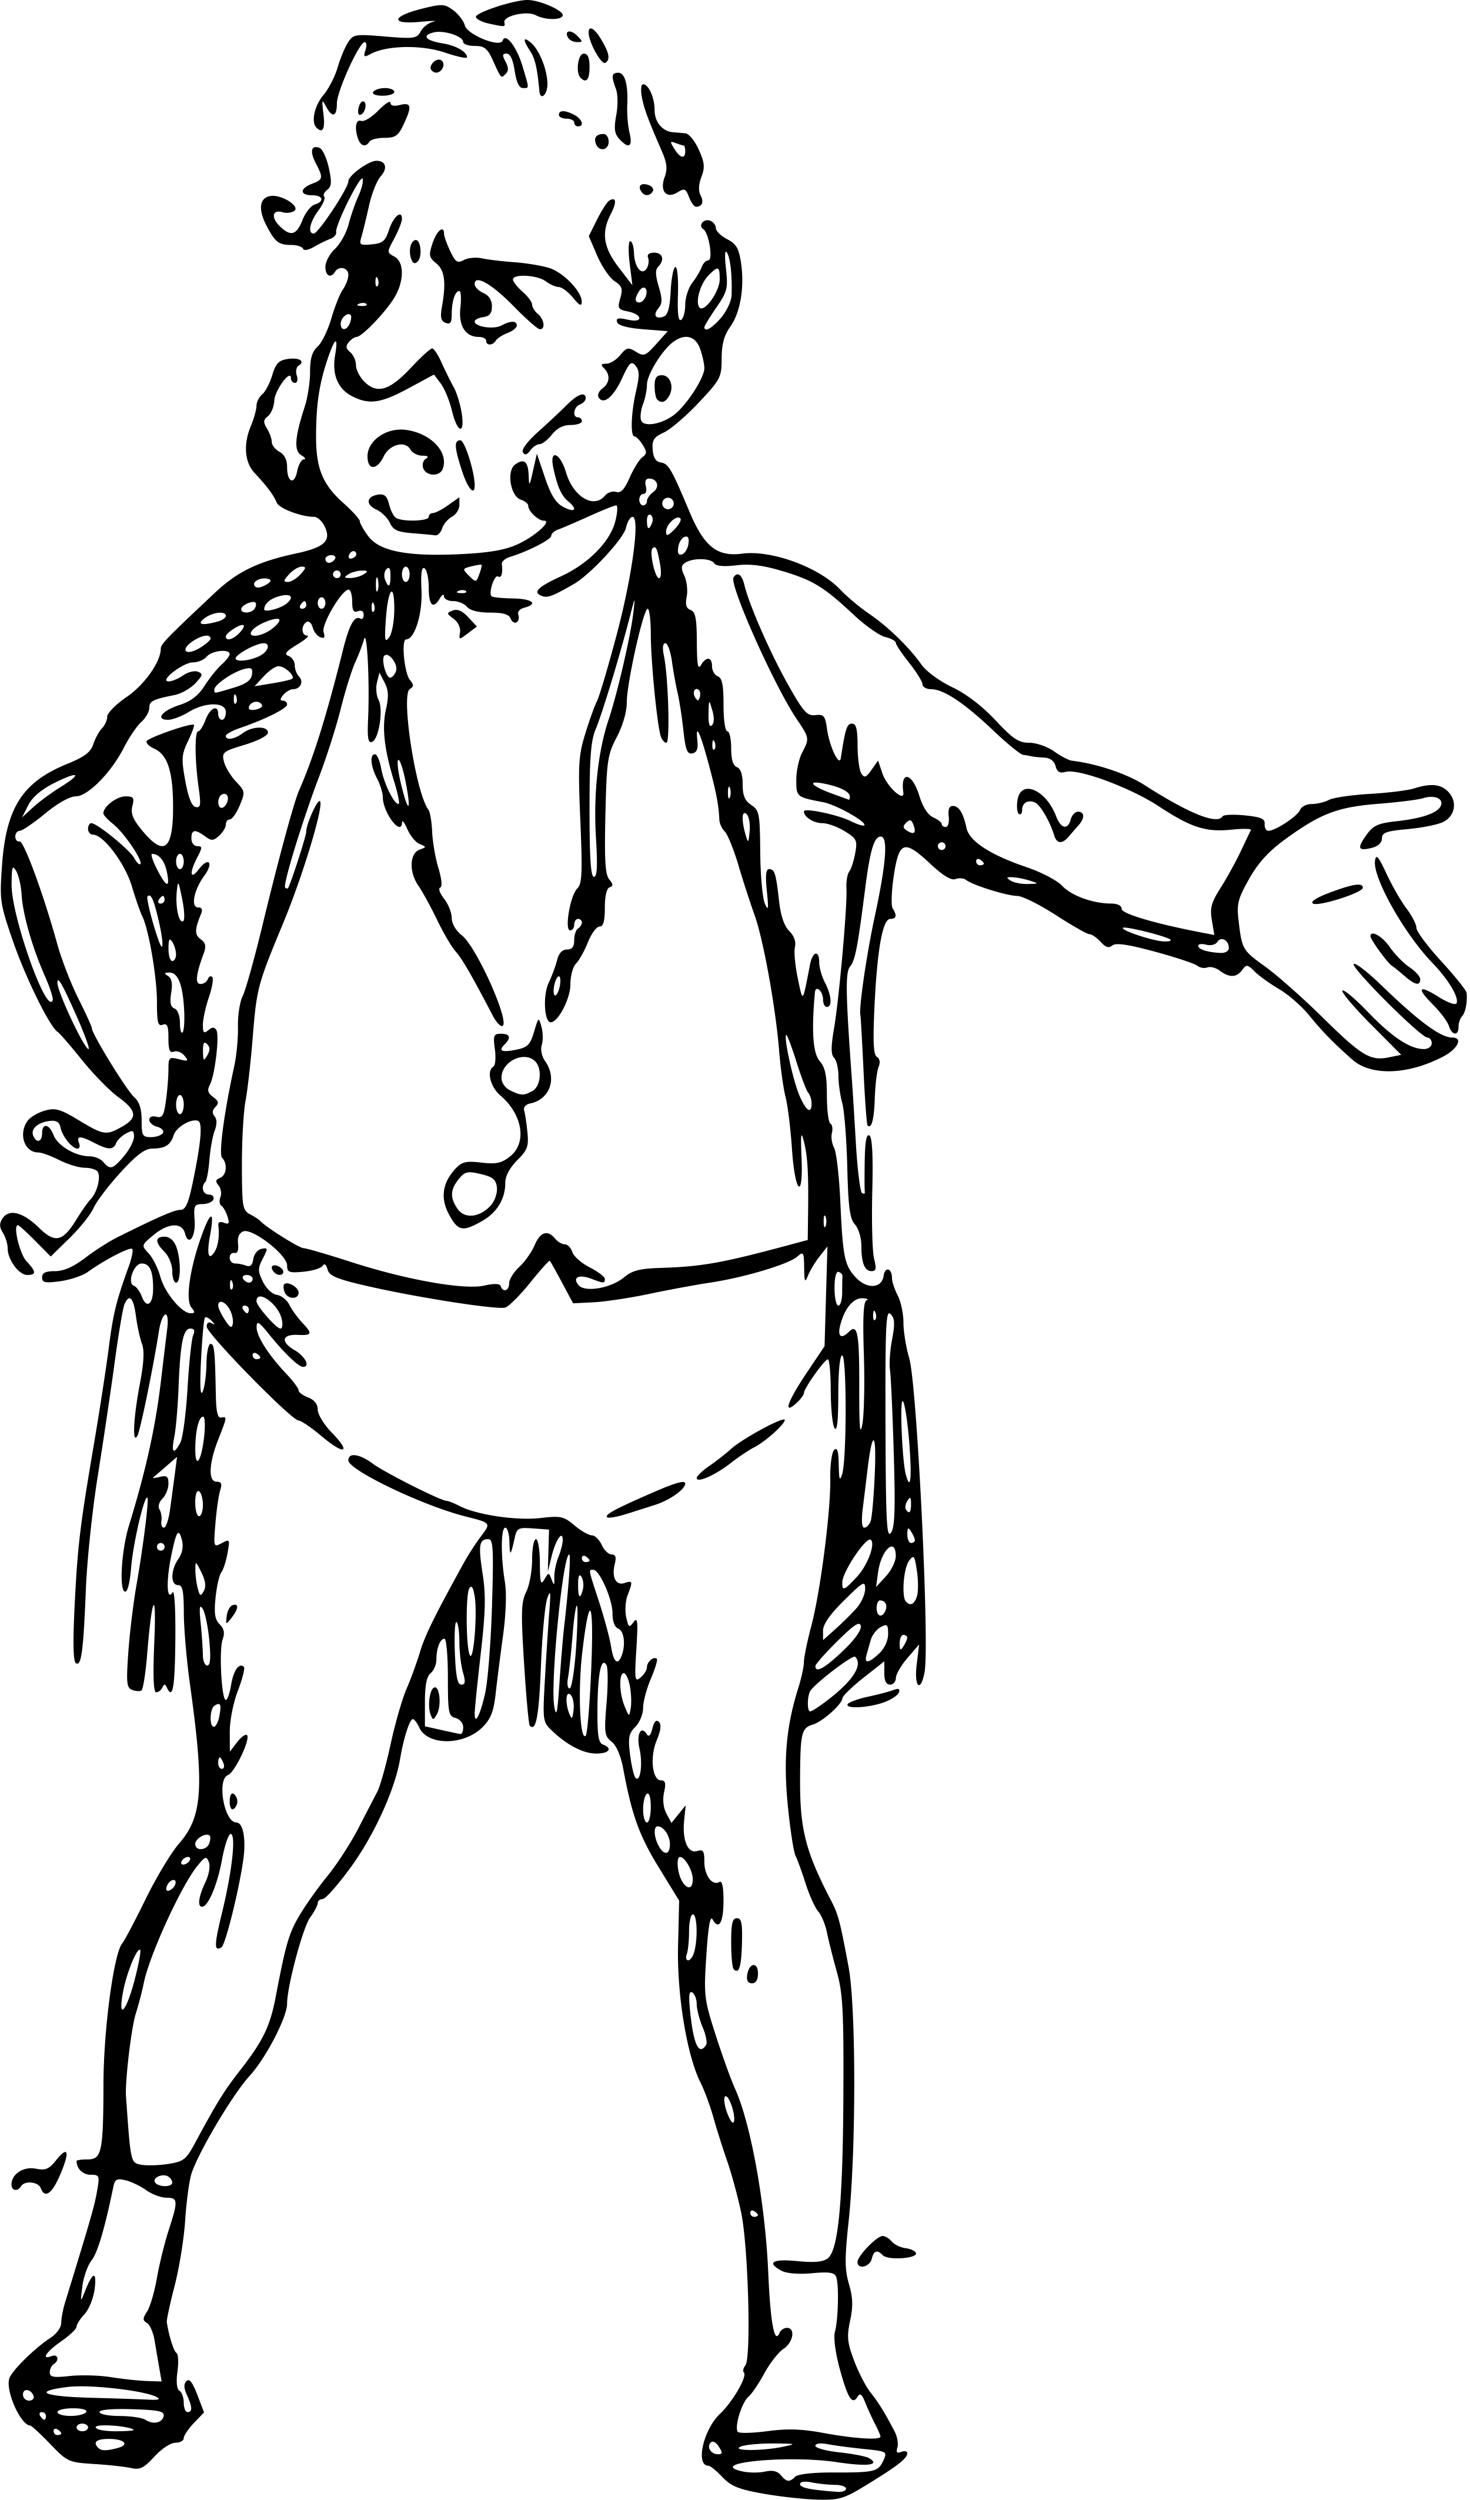 <?xml version="1.0"?>
<svg xmlns="http://www.w3.org/2000/svg" width="360" height="612.188" viewBox="0 0 360 612.188">
  <path d="M187.031 610.613c-6.146-1.085-7.974-1.823-10.125-4.093-1.444-1.524-2.981-2.77-3.416-2.77-3.227 0-1.263-8.812 2.83-12.7 3.164-3.006 6.755-9.225 5.85-10.13-.31-.31-.137-1.1.382-1.757 1.439-1.82.693-29.032-1.022-37.288-.803-3.867-2.343-9.563-3.423-12.656-1.08-3.094-2.607-7.927-3.396-10.741-.788-2.814-2.188-6.61-3.11-8.438-3.37-6.677-5.833-21.576-5.546-33.558l.266-11.094-5-8.153c-4.787-7.806-6.578-12.778-8.685-24.11-.595-3.202-1.678-5.726-2.857-6.659-1.747-1.382-1.845-2.148-1.227-9.568.37-4.436.352-8.584-.04-9.217-1.276-2.065-2.127 2.082-2.196 10.708-.052 6.496.23 8.346 1.34 8.772 2.46.944 1.516 2.214-1.64 2.21-3.195-.004-7.14-2.052-10.913-5.667-2.178-2.087-2.225-2.437-1.652-12.535.325-5.713.804-13.13 1.067-16.481.393-5.03.304-5.603-.509-3.282-.542 1.547-1.235 9.049-1.54 16.67-.492 12.268-1.2 16.006-2.737 14.469-.25-.25-.871-7.072-1.38-15.16-.794-12.634-.721-15.11.518-17.594.793-1.59 1.442-5.147 1.442-7.904 0-2.757.422-5.012.938-5.012.522 0 .95 2.597.966 5.86.023 4.83.215 5.537 1.092 4.025 1.055-1.82 1.069-1.82 1.785 0 .627 1.594.713 1.527.654-.51-.038-1.29.412-3.531.999-4.983.586-1.451 1.066-3.329 1.066-4.172 0-2.588-1.736-.033-2.729 4.015l-.915 3.734.143-5.156.144-5.157-3.915-.287c-3.621-.265-3.96-.089-4.497 2.344-.988 4.464-1.205 4.632-1.282.99-.04-1.933-.495-3.515-1.011-3.515-1.093 0-1.144 6.973-.097 13.332.44 2.667.255 7.881-.465 13.125-.657 4.784-1.471 11.196-1.81 14.249-.479 4.317-1.19 6.124-3.2 8.134-4.549 4.55-13.47 4.597-15.51.083-.509-1.127-1.214-2.048-1.568-2.048-.774 0-2.27 4.698-3.135 9.843-1.242 7.385-6.331 18.55-12.027 26.382-3.134 4.31-6.245 7.837-6.912 7.837-.667 0-1.213.439-1.213.975 0 .537-.832 2.119-1.85 3.516-1.787 2.457-5.65 16.87-5.651 21.092-.001 3.35-5.201 13.373-9.198 17.73-4.185 4.563-12.852 19.22-14.298 24.18-.527 1.809-1.19 6.874-1.473 11.257-.283 4.383-1.442 11.555-2.575 15.938-1.133 4.382-1.997 8.39-1.92 8.906.493 3.299 1.7 7.144 2.375 7.56.436.27.542 2.315.237 4.544-.35 2.55-.167 4.295.492 4.702.576.357 1.048 1.678 1.048 2.937 0 1.258.422 2.288.938 2.288 1.232 0 1.184-1.245-.163-4.2-.773-1.697-.805-2.708-.107-3.405.697-.697 1.483.295 2.646 3.343l1.656 4.334-2.485 2.593c-1.367 1.427-2.485 3.098-2.485 3.714 0 .617-.92 1.121-2.043 1.121-1.15 0-3.4 1.483-5.15 3.392-2.584 2.821-3.54 3.293-5.691 2.805-1.422-.322-5.488-.768-9.037-.99-6.282-.392-6.566-.52-10.781-4.895-2.381-2.471-4.57-4.502-4.865-4.512-2.369-.083-6.123-8.482-5.154-11.532.606-1.91 6.23-7.453 10.143-9.996 1.438-.935 2.578-2.53 2.578-3.61 0-1.064.397-3.23.883-4.814 6.688-21.808 7.284-23.898 7.977-27.957.557-3.266.437-3.516-1.686-3.516-1.89 0-3.424-1.504-3.424-3.358 0-.216 1.213-.392 2.695-.392 3.48 0 3.858-1.812 3.897-18.633.03-13.104 2.525-31.766 4.578-34.239.576-.695 3.159-5.58 5.738-10.854 2.58-5.275 6.262-11.397 8.182-13.605 5.783-6.648 6.241-13.497 2.634-39.388-.79-5.672-1.446-13.37-1.456-17.11-.014-5.408-.305-6.796-1.424-6.796-1.87 0-1.819-3.682.089-6.405.954-1.362 1.276-3.004.891-4.538-.818-3.26-1.393-2.394-2.693 4.06-1.225 6.081-1.025 10.913.358 8.676.488-.79.771 3.884.702 11.566-.107 11.84-.636 14.817-2.082 11.72-.437-.938-.656-.938-1.093 0-.301.644-.988 1.171-1.527 1.171-.659 0-.806-4.07-.449-12.422.574-13.435-.589-11.261-1.77 3.31-.368 4.528-.99 8.432-1.385 8.675-.394.244-1.414.175-2.267-.152-1.35-.519-1.474-1.704-.947-9.144.332-4.702 1.232-12.134 2-16.517 1.662-9.488 3.1-20.972 2.678-21.398-.718-.726-3.466 10.985-3.96 16.88-.343 4.087-.92 6.33-1.575 6.11-1.411-.472-.802-10.209 1.01-16.123 4.202-13.725 6.513-24.19 7.864-35.625.548-4.64 1.227-10.285 1.508-12.542.637-5.11-1.236-4.54-2.044.622-1.398 8.93-4.552 24.25-5.253 25.514-1.296 2.338-.979-4.412.595-12.636.987-5.157 1.153-8.214.536-9.844-.492-1.3-1.162-4.368-1.488-6.817-.616-4.615-1.656-5.646-2.838-2.813-.376.902-1.455 7.336-2.397 14.297-.942 6.96-2.795 19.406-4.117 27.656-1.323 8.25-2.633 20.696-2.91 27.657-.61 15.293-1.105 19.007-2.427 18.19-.67-.414-.778-4.894-.335-13.854.74-14.944 1.274-19.43 4.762-39.961 1.358-7.993 2.982-18.54 3.61-23.438 1.078-8.407 1.801-11.343 4.94-20.039.72-1.998 1.078-3.866.792-4.151-.543-.543-6.802 2.7-10.81 5.603-1.289.934-4.347 1.969-6.796 2.3-3.744.508-4.453.36-4.453-.93 0-1.115.858-1.533 3.146-1.533 2.144 0 4.497-1.031 7.385-3.236 2.331-1.78 5.872-4.049 7.869-5.042 10.268-5.105 13.99-6.722 15.47-6.722 1.264 0 1.941-1.513 3.039-6.797 2.047-9.85 2.444-14.616 1.251-15.014-1.732-.577-5.318 1.552-5.945 3.53-.765 2.416-2.086 3.249-5.184 3.267-1.86.01-3.866 1.51-7.85 5.873-2.942 3.223-5.9 7.125-6.573 8.672-.673 1.547-3.31 4.854-5.86 7.349l-4.637 4.536-3.795-3.833C6.542 301.725 4.633 300 4.386 300c-1.25 0 .439 7.057 2.116 8.842 2.399 2.553 2.438 3.346.168 3.346-2.048 0-4.795-3.748-4.795-6.543 0-1.056-.524-2.76-1.165-3.786-.879-1.407-.904-2.268-.102-3.503 1.579-2.43 4.992-1.574 8.887 2.23 4.038 3.943 5.868 3.51 9.37-2.215 1.187-1.94 2.701-4.084 3.364-4.765 1.533-1.573 2.51-5.385 1.71-6.678-.337-.545-1.764-.99-3.171-.99-1.408 0-4.214-.844-6.237-1.875-2.022-1.032-4.348-1.875-5.167-1.875-3.417 0-4.929-4.591-2.567-7.793.644-.874 2.521-1.974 4.17-2.444 2.587-.737 3.732-.414 8.318 2.347 6.124 3.688 6.739 3.778 10.633 1.561 3.847-2.189 3.612-3.896-.997-7.265-2.116-1.547-6.11-5.633-8.876-9.08-2.766-3.448-5.42-6.51-5.898-6.806-1.924-1.189-7.891-13.306-10.994-22.326-3.165-9.2-3.27-9.925-2.658-18.494 1.012-14.159 5.022-20.392 15.986-24.848 4.245-1.726 5.714-2.843 6.385-4.858.48-1.44 1.438-3.182 2.128-3.873.691-.69 1.257-1.964 1.258-2.83 0-.865 2.143-3.032 4.76-4.816 4.381-2.986 8.363-8.625 8.363-11.843 0-1.092 1.364-2.498 13.269-13.684 5.528-5.194 10.523-7.615 19.83-9.61 6.952-1.49 8.669-3.052 7.112-6.468-.625-1.372-1.808-2.498-2.627-2.5-3.269-.012-8.659-2.075-9.216-3.528-.645-1.679-2.463-4.109-5.421-7.243-2.396-2.539-2.76-6.986-.93-11.366.781-1.87 1.42-4.14 1.42-5.046 0-.905.631-2.169 1.402-2.809.772-.64 1.881-2.761 2.466-4.714.863-2.88 1.58-3.626 3.796-3.95 2.817-.414 4.376.562 2.626 1.643-.545.337-.734 1.421-.42 2.409.318 1.004.128 1.796-.431 1.796-.55 0-1.001-.516-1.001-1.146 0-2.395-3.94 2.911-4.07 5.483-.076 1.482-.773 3.196-1.55 3.809-1.163.918-1.205 1.453-.24 3.034.645 1.056 1.172 2.543 1.172 3.306 0 .762.844 1.837 1.875 2.389 1.215.65 1.875 1.963 1.875 3.728 0 3.789 1.773 4.521 2.472 1.022.317-1.581 1.05-2.888 1.63-2.904.58-.015.303-.466-.616-1-1.85-1.077-1.62-4.376.83-11.894.72-2.21 1.31-6.047 1.31-8.527 0-3.292.497-4.96 1.842-6.176 1.013-.917 2.526-4.023 3.363-6.902.837-2.879 2.118-6.085 2.846-7.124.728-1.04 1.323-2.64 1.323-3.557 0-1.778-2.315-2.292-3.28-.728-1.04 1.68-2.344.988-2.344-1.243 0-1.2 1.059-3.176 2.354-4.392 1.295-1.217 2.796-3.927 3.336-6.023.54-2.096 1.619-5.201 2.397-6.9.779-1.7 1.247-3.596 1.04-4.215-.438-1.316-6.81 11.482-6.496 13.05.116.582-.534 1.327-1.445 1.655-.91.329-2.71 1.211-3.999 1.961-1.344.782-2.477.976-2.656.454-.172-.5-1.438-.916-2.813-.924-3.186-.019-4-.644-6.131-4.71-2.125-4.056-1.732-6.895 1.007-7.287 2.748-.393 7.428 2.628 5.727 3.697-.675.424-1.93.553-2.79.286-2.442-.76-2.925 1.197-.816 3.306 2.727 2.727 4.19 2.375 5.656-1.363.706-1.8 2.05-3.516 2.988-3.813 2.496-.792 2.077-2.29-.64-2.29-3.022 0-3.022-1.663 0-2.812 2.729-1.038 2.804-1.439.936-5.02-1.532-2.936-1.141-4.554.909-3.768.724.278 1.746 2.475 2.272 4.881.77 3.532.694 4.574-.395 5.406-.743.567-1.07 1.31-.728 1.652.342.342-.297 1.865-1.42 3.385-2.137 2.89-2.69 5.652-1.132 5.652 1.092 0 8.464-11.13 8.464-12.78 0-1.43 4.928-5.033 6.886-5.033 2.317 0 2.805 1.846 1.011 3.828-.913 1.01-2.195 4.253-2.848 7.207-.653 2.954-1.48 6.351-1.84 7.55-.602 2.013-.411 2.155 2.523 1.875 2.686-.257 3.335-.801 4.22-3.543 1.052-3.253 3.173-5.048 3.173-2.684 0 .695-.839 2.827-1.863 4.739-1.859 3.468-1.859 3.477 0 4.472 2.462 1.318 2.449 6.052-.03 10.116-2.171 3.563-7.952 9.565-9.211 9.565-.47 0-1.333.577-1.918 1.282-.81.975-.725 1.563.354 2.458.78.648 1.418 2.107 1.418 3.243 0 1.136 1 3.004 2.221 4.152 3.09 2.904 6.083 1.923 11.366-3.726 2.365-2.528 4.641-4.596 5.058-4.596.417 0 1.464 1.582 2.327 3.515.863 1.934 2.174 4.588 2.912 5.899.74 1.31 1.627 4.158 1.974 6.328.882 5.51-1.017 5.104-2.371-.508-.591-2.45-1.822-5.438-2.736-6.642l-1.66-2.189-6.225 3.36c-6.851 3.7-9.678 4.089-13.89 1.91-3.45-1.784-4.893-5.298-4.1-9.99.842-4.986-.062-4.429-1.927 1.187-1.99 5.99-2.719 10.974-2.734 18.692-.016 7.802 1.608 11.771 6.661 16.276 2.234 1.991 4.061 4.012 4.061 4.491 0 .48.911 2.104 2.025 3.61 2.74 3.707 9.465 5.047 22.332 4.453 7.056-.326 11.062-.99 14.08-2.334 4.311-1.919 8.781-5.871 6.641-5.871-1.386 0-3.828-2.309-3.828-3.62 0-.518-.8-1.195-1.777-1.505-2.586-.821-3.626-7.033-1.444-8.629 2.203-1.61 3.202-.771 3.321 2.794.09 2.685.198 2.56 1.052-1.228l.951-4.218 1.995 5.884c1.488 4.386 2.652 6.222 4.574 7.21 2.812 1.446 3.48.54 1.074-1.457-1.656-1.374-2.604-3.507-3.607-8.122-1.047-4.812 1.655-3.84 3.12 1.123 1.752 5.934 6.79 8.929 9.509 5.653.651-.785 1.886-1.205 2.744-.932 1.144.363 2.027-.569 3.311-3.495.964-2.194 2.362-4.442 3.107-4.996 1.152-.855 1.165-1.311.08-3.046-.7-1.123-1.594-2.041-1.986-2.041-1.057 0-.862-5.768.377-11.135.865-3.746.84-5.016-.124-6.176-1.051-1.267-1.492-.856-3.323 3.095-2.132 4.603-4.544 6.566-5.723 4.658-.354-.571.055-1.549.907-2.172 1.825-1.334 2-3.382.424-4.958-.875-.875-.752-1.125.553-1.125.923 0 2.457-.949 3.408-2.109 1.554-1.894 1.945-1.978 3.845-.818 1.95 1.19 2.338 1.044 4.953-1.875l2.837-3.166-5.99-.469c-3.873-.303-6.138-.918-6.409-1.74-.32-.972.268-1.12 2.505-.628 1.896.416 2.923.278 2.923-.393 0-.57-1.223-1.28-2.718-1.58-2.498-.5-2.655-.766-1.936-3.275.66-2.303.44-2.957-1.403-4.165-1.203-.789-3.116-3.59-4.25-6.227l-2.062-4.793 2.021-4.047c1.112-2.226 2.446-4.31 2.966-4.63 1.73-1.07 1.913.333.42 3.22-2.379 4.6-1.86 8.18 1.895 13.08l3.37 4.397-.666-5.39c-.366-2.966-.3-5.39.146-5.39.446.002.857 1.293.914 2.869.127 3.54 1.93 5.712 3.13 3.77.447-.723.595-1.88.33-2.571-.309-.806.227-1.257 1.493-1.257 2.116 0 2.619 1.794.966 3.447-.721.721-.682 2.106.14 4.845.923 3.083.91 4.122-.062 5.295-1.414 1.703-.699 2.817 1.314 2.045.982-.377 1.484-2.237 1.68-6.22.155-3.124.669-5.782 1.142-5.906.48-.125.762 2.828.637 6.668-.153 4.709.095 6.697.78 6.273.552-.341 1.004-2.015 1.004-3.72 0-1.704.771-4.105 1.715-5.335.943-1.23 1.985-2.974 2.314-3.876.33-.903 1.053-1.641 1.609-1.641 1.232 0 .167-6.739-1.206-7.63-1.372-.889.094-2.685 1.691-2.073.757.291 1.377 1.105 1.377 1.81 0 .706 1.239 1.923 2.754 2.707 2.234 1.155 2.875 2.235 3.398 5.722.9 6-.137 12.22-2.619 15.706-1.523 2.138-2.108 4.295-2.116 7.792-.01 4.61-.272 5.115-5.597 10.792-3.073 3.275-6.919 6.572-8.548 7.325-2.473 1.145-2.925 1.84-2.742 4.219.152 1.97.764 2.932 1.985 3.12 1.877.288 2.59 1.512 6.99 11.99 3.63 8.647 6.785 11.16 12.983 10.337 7.145-.948 18.839 3.352 23.98 8.818 1.547 1.644 4.711 4.291 7.031 5.882 4.734 3.246 9.759 8.126 12.874 12.504 1.168 1.64 4.461 4.052 7.494 5.489 3.419 1.618 7.318 4.597 10.59 8.088 4.306 4.597 5.702 5.527 8.293 5.527 1.73 0 4.432.938 6.074 2.11 1.626 1.16 3.59 2.185 4.363 2.278 6.124.735 13.487 3.208 17.813 5.982 10.919 7.003 17.79 9.754 19.094 7.644.25-.404 2.7-.51 5.445-.234 4.009.403 4.966.824 4.862 2.142-.072.902.35 1.639.937 1.637 1.72-.006 7.176-3.632 7.762-5.158.296-.77 1.575-1.401 2.843-1.401 1.267 0 3.147-.451 4.177-1.002 1.03-.551 5.538-1.214 10.017-1.474 4.479-.259 9.367-.862 10.862-1.341 4.146-1.328 6.672-1.05 8.462.927 2.177 2.406 1.547 5.838-1.336 7.283-1.29.645-5.192 1.431-8.672 1.746-5.274.477-6.328.856-6.328 2.271 0 1.051-.937 1.934-2.455 2.315-3.392.852-3.702.155-1.38-3.106 1.69-2.374 2.813-2.892 7.367-3.4 6.486-.725 10.216-2.047 10.916-3.872.656-1.711-1.642-2.639-4.384-1.769-1.153.366-6.104.984-11.002 1.373-10.002.795-14.131 2.38-22.92 8.798-3.936 2.873-6.494 5.703-8.692 9.614-2.746 4.886-3.05 6.1-2.559 10.23.833 7.016.944 7.206 6.565 11.25 2.867 2.063 9.182 7.658 14.033 12.434 9.565 9.415 11.686 10.688 16.235 9.747l2.988-.618-7.439-7.474c-4.09-4.111-7.225-7.82-6.965-8.241.26-.422 3.075 1.937 6.255 5.24 5.932 6.165 10.319 9.069 13.702 9.069 1.083 0 1.922-.614 1.922-1.406 0-.774-.479-1.406-1.064-1.406-1.585 0-18.644-17.021-18.04-18 .286-.462 3.272 1.816 6.634 5.064 9.332 9.012 14.643 12.935 17.511 12.935 2.694 0 1.37 2.757-2.228 4.642-8.621 4.516-17.684 4.823-22.261.754-4.8-4.268-7.359-6.892-10.56-10.831-1.8-2.217-5.11-5.107-7.353-6.424-2.244-1.317-4.945-3.259-6.002-4.316-1.764-1.764-2.016-1.795-3.055-.373-1.37 1.874-3.153 1.932-5.47.177-.952-.722-2.329-1.083-3.059-.803-.73.28-1.849.086-2.487-.43-.638-.517-5.308-2.064-10.378-3.437-6.588-1.785-9.557-2.216-10.404-1.512-.864.716-1.648.475-2.88-.887-.932-1.03-2.157-1.873-2.721-1.874-.565-.001-4.282-2.111-8.26-4.688-3.98-2.577-8.229-4.685-9.443-4.685-2.457 0-10.863-2.622-12.502-3.899-.579-.451-1.749-.554-2.6-.227-1.048.402-3.056-.82-6.24-3.798-6.346-5.937-7.6-5.512-8.883 3.01-.561 3.735-.686 7.318-.277 7.962 1.11 1.749.928 2.577-.568 2.577-1.872 0-3.216 7.434-3.879 21.463-.408 8.64-.255 11.801.597 12.327.712.44.868 1.365.411 2.444-.404.954-.821 4.376-.929 7.605-.176 5.329-.82 7.75-1.784 6.708-.198-.215-.64-6.248-.98-13.408-.34-7.159-.685-13.276-.768-13.593-.412-1.586 1.522-14.87 3.495-24.015 2.836-13.14 3.333-19.687 1.494-19.687-1.617 0-2.618 3.325-3.807 12.656-1.837 14.412-2.462 17.655-3.69 19.135-1.205 1.452-1.117 6.551.497 28.678.132 1.804.545 8.464.918 14.8.374 6.335 1.047 11.745 1.496 12.022.448.277.755.157.681-.268-.074-.425-.084-3.857-.023-7.625.077-4.733.43-6.655 1.145-6.214.7.433.927 4.908.703 13.884-.182 7.284.02 14.615.447 16.291.615 2.41.489 3.047-.603 3.047-1.725 0-2.518-1.994-2.518-6.331 0-1.85-.706-4.145-1.569-5.098-1.26-1.393-1.629-4.157-1.878-14.072-.17-6.786-.727-13.844-1.238-15.684-.512-1.84-.932-4.844-.935-6.674-.003-1.83-.48-3.803-1.059-4.382-.772-.772-.783-2.637-.041-6.984 1.268-7.434 3.3-30.19 3.07-34.386-.094-1.728.211-3.626.68-4.219.467-.592 1.127-2.617 1.466-4.5.569-3.158.37-3.576-2.566-5.39-1.75-1.082-4.209-1.968-5.463-1.968-2.159 0-4.53-1.506-4.53-2.878 0-.942 8.283.79 11.532 2.41 1.559.778 3.016 1.233 3.238 1.012.775-.776-6.834-5.066-10.082-5.684-6.501-1.237-6.563-1.289-6.557-5.47.003-2.156.636-5.13 1.406-6.606 1.846-3.539 1.835-3.607-1.313-8.283-5.501-8.173-16.543-32.923-15.465-34.666.927-1.501 2.045-.74 2.653 1.806 1.168 4.89 6.321 16.663 10.683 24.401 3.82 6.776 4.67 7.727 6.715 7.5 2.08-.231 2.4.16 2.864 3.49.59 4.236 3.018 9.311 3.363 7.031 1.09-7.197 1.49-8.438 2.724-8.438 1.034 0 1.368 1.306 1.378 5.391.007 2.965.418 6.024.912 6.797.755 1.185 1.148 1.048 2.501-.873l1.605-2.28 1.058 3.141c1.11 3.3 5.503 7.267 5.128 4.632-.768-5.4 2.166-4.818 3.886.77.879 2.858 2.114 4.785 3.446 5.38 1.141.508 2.075 1.246 2.075 1.64 0 .393.452.715 1.005.715.552 0 .869-1.16.703-2.578-.201-1.722.132-2.578 1.002-2.578 1.504 0 2.574 1.724 3.346 5.39.68 3.23 5.825 6.589 14.692 9.589 3.607 1.22 7.534 3.272 8.727 4.56 2.252 2.429 7.548 4.353 12.01 4.362 1.571.003 2.578.513 2.578 1.306 0 1.18 8.17 3.598 19.551 5.786l3.146.605-.606-3.611c-.504-3.004-.142-4.342 2.148-7.944 1.514-2.383 3.725-6.39 4.912-8.907 1.188-2.515 2.312-4.862 2.499-5.215.187-.353-1.946-.406-4.74-.117-6.318.652-9.86-.489-17.888-5.762-6.913-4.54-19.602-9.226-22.721-8.39-1.47.393-2.112.027-2.49-1.42-.322-1.228-1.325-1.991-2.708-2.06-1.208-.059-2.619-.205-3.135-.325a24.45 24.45 0 00-2.108-.36c-.644-.08-3.949-2.78-7.344-6.003-7.069-6.71-12.12-10.066-15.157-10.073-1.16-.003-2.114-.532-2.119-1.177-.005-.644-1.481-3.024-3.28-5.288-1.8-2.264-3.273-4.47-3.273-4.904 0-.433-1.16-1.066-2.578-1.406-1.418-.34-4.898-2.79-7.734-5.445-7.31-6.841-9.906-8.435-17.41-10.686-4.8-1.44-7.933-1.834-11.358-1.428-3.057.362-4.959.188-5.38-.493-.78-1.262-5.155-1.367-7.05-.168-1.093.692-1.143 1.315-.256 3.262.603 1.323.855 3.613.56 5.088-.389 1.941-.123 2.841.96 3.257 1.189.456 1.502 2.072 1.525 7.87.02 5.413.275 6.871.984 5.654 1.29-2.214 2.737-2.075 2.737.263 0 1.048.633 2.148 1.406 2.444 1.062.408 1.407 2.123 1.407 7.002 0 3.683.403 6.462.937 6.462.516 0 .938 1.854.938 4.119 0 2.796.451 4.292 1.406 4.658.918.352 1.406 1.812 1.406 4.205 0 2.76.52 4.01 2.11 5.066 1.962 1.304 2.115 2.112 2.194 11.599.047 5.608.556 11.252 1.131 12.541.86 1.93.947 1.39.489-3.047-.393-3.806-.235-5.39.539-5.39 1.373 0 1.688 1.005 2.452 7.811.405 3.604 1.255 6.108 2.493 7.347 1.19 1.189 1.7 2.624 1.392 3.907-.268 1.116.045 4.56.695 7.653 1.288 6.125 1.137 6.292 2.986-3.281.647-3.348 2.27-3.76 2.27-.576 0 1.23.63 3.445 1.4 4.922 1.611 3.09 1.84 5.966.474 5.966-.516 0-.937-.818-.937-1.82 0-2.053-1.813-3.65-1.99-1.75-.873 9.414-.497 14.91 1.151 16.81 1.368 1.576 1.776 3.512 1.776 8.411 0 3.5.382 6.6.85 6.889.467.289.64 1.325.384 2.303s-.015 2.62.536 3.648c.55 1.028 1.23 6.872 1.51 12.986.634 13.813 1.028 15.768 3.776 18.732 2.735 2.952 6.396 2.757 6.84-.363.337-2.378 2.038-1.93 2.047.538.003.872.636 2.794 1.407 4.27.77 1.477 1.4 4.46 1.4 6.627 0 2.168.636 6.082 1.413 8.698 1.903 6.409 5.019 70.164 3.759 76.912-.97 5.188-2.603 3.6-1.93-1.875l.606-4.922-2.836 3.281c-1.56 1.805-2.848 4.02-2.862 4.922-.014.903-.658 1.641-1.431 1.641-.943 0-1.406-.942-1.406-2.857v-2.857l-5.104 4.03c-2.807 2.215-5.128 4.476-5.157 5.024-.076 1.454-4.876 5.724-7.23 6.434-2.811.847-3.085 2.022-3.136 13.45-.054 12.224 1.35 17.691 7.645 29.745 1.695 3.246 2.174 5.077 4.243 16.218 1.84 9.91 1.84 45.153-.001 62.267-.978 9.093-.963 11.735.086 15.332.966 3.313 1.033 5.437.284 8.93-.84 3.916-.7 5.342.954 9.762 1.065 2.847 2.853 6.331 3.973 7.743 2.006 2.53 3.527 4.984 5.94 9.591.676 1.29.995 3.08.71 3.979-.38 1.2-.127 1.485.95 1.072.807-.31 1.468-.162 1.468.329 0 1.249-2.289 3.043-9.664 7.574-5.804 3.566-6.908 3.91-12.187 3.796-3.193-.068-9.18-.72-13.306-1.449zm20.156-1.238c0-.516-1.212-.938-2.695-.938-1.482 0-4.013-.263-5.625-.585-1.813-.363-2.93-.206-2.93.412 0 .889 2.414 1.388 9.141 1.89 1.16.088 2.11-.263 2.11-.779zm-12.44-2.935c.633-.633 4.395-1.05 9.329-1.035 10.115.032 11.004-.183 12.268-2.957.983-2.156.88-2.216-4.78-2.794-3.18-.325-7.154-.85-8.83-1.166-1.844-.349-3.047-.193-3.047.393 0 .534 2.681 1.257 5.958 1.608 3.276.35 6.533.994 7.238 1.43 2.761 1.706-.422 2.08-8.045.946-12.031-1.79-32.332.233-22.971 2.29 1.551.34 4.019.356 5.484.034 1.824-.4 3.041-.129 3.864.863 1.433 1.726 2.12 1.801 3.533.388zm-18.7-7.354c-.674-1.079-1.504-1.504-1.989-1.02-1.078 1.079.038 2.871 1.787 2.871 1.118 0 1.154-.327.202-1.851zm-147.23.326c3.014-.808 1.642-2.225-2.154-2.225-3.053 0-3.995.793-2.6 2.188.763.764 2.006.774 4.755.037zm162.902-.296c3.483-.72 3.316-.778-2.344-.817-3.352-.023-6.938.32-7.969.763-2.524 1.085 5.137 1.125 10.313.054zm23.906-2.487c0-.307-.585-1.678-1.3-3.047-.716-1.368-1.8-3.732-2.409-5.252-.865-2.16-1.29-2.468-1.941-1.414-1.276 2.064-2.389.262-4.373-7.08-1.046-3.868-1.509-7.532-1.126-8.907.816-2.934 1.012-11.568.304-13.414-.417-1.087-1.705-1.282-5.939-.898-3.256.295-6.212.058-7.436-.596-3.78-2.024-2.254-2.97 3.83-2.374 4.196.412 6.32.22 7.487-.677 2.581-1.984 3.703-13.771 3.82-40.158.091-20.511-.137-24.771-1.605-30-.94-3.351-2.03-7.687-2.422-9.636-.39-1.948-1.352-4.268-2.137-5.156-.785-.888-2.164-3.934-3.066-6.77-.901-2.836-2.022-5.922-2.49-6.857-.468-.935-1.322-6.513-1.898-12.394-1.1-11.232-.372-19.325 2.58-28.687.754-2.39 1.371-5.245 1.371-6.346 0-1.1.81-5.051 1.8-8.78 2.238-8.433 4.79-28.241 4.658-36.162-.055-3.27.368-6.413.94-6.985.761-.76 1.065.204 1.133 3.602.075 3.726.241 4.179.844 2.296 1.125-3.511 1.125-29.062 0-29.062-.563 0-.943 3.838-.952 9.61-.01 6.55-.303 9.161-.923 8.202-.5-.773-.915-4.886-.923-9.14-.008-4.254-.33-7.718-.718-7.699-.83.042-5.859 7.138-5.859 8.27 0 .428-.844 1.542-1.875 2.476-3.325 3.01-2.151-.43 2.529-7.405l4.404-6.563.353-12.216.353-12.215-1.94 2.468c-1.069 1.357-2.339 3.458-2.824 4.668-.756 1.887-.89 1.612-.94-1.93-.056-3.851-.17-4.033-1.7-2.697-2.132 1.861-13 5.102-21.329 6.36-3.61.546-10.36 1.794-15 2.774-4.64.98-10.715 1.895-13.498 2.034l-5.06.251-2.705-5.06c-1.487-2.784-2.833-5.19-2.991-5.349-.158-.158-2.312 2.236-4.786 5.32-2.474 3.085-5.227 5.84-6.117 6.123-1.952.62-21.883-2.494-34.15-5.334-7.185-1.663-8.947-2.411-9.38-3.982-.344-1.252-.78-1.561-1.235-.877-.386.582-2.496 1.226-4.687 1.431-3.525.33-3.984.15-3.984-1.568 0-2.556-8.515-9.161-10.72-8.315-1.032.396-1.476 1.445-1.295 3.061.175 1.566-.147 2.373-.886 2.224-.64-.129-1.162.398-1.162 1.172 0 .773.598 1.406 1.33 1.406.73 0 1.963.243 2.737.54.964.37 1.506-.144 1.718-1.63.17-1.197 1.075-2.318 2.016-2.498 1.587-.302 1.608-.135.306 2.384-1.246 2.408-1.243 3.036.025 5.653.816 1.685 2.279 3.068 3.42 3.232 1.097.158 2.474 1.253 3.06 2.432.585 1.18 1.967 3.105 3.07 4.28 2.667 2.839 2.541 3.252-.941 3.089-3.954-.185-4.375 1.651-.854 3.731 2.646 1.563 3.922 4.1 2.062 4.1-1.076 0-4.632-3.414-8.308-7.977-2.53-3.14-3.02-3.424-3.047-1.764-.035 2.223 2.865 6.78 7.308 11.48 1.635 1.73 2.973 3.534 2.973 4.008 0 .474 1.055 1.262 2.344 1.753 1.534.583 2.344 1.614 2.344 2.984 0 1.15 1.554 3.685 3.454 5.63 4.848 4.966 3.124 5.608-2.446.912-2.544-2.146-5.116-3.901-5.715-3.901-1.679 0-22.481-21.254-22.481-22.97 0-.94.445-1.265 1.172-.855.93.526.933.405.016-.585-.636-.686-1.365-1.038-1.62-.784-.254.255-.684 4.867-.954 10.25-.321 6.394-.19 9.137.381 7.912.48-1.031.903-4.09.94-6.797.035-2.707.487-4.921 1.003-4.921.924 0 1.084 1.564 1.298 12.656.076 3.956.455 5.555 1.28 5.39 1.517-.303 1.505-.213-.703 5.391-2.328 5.905-2.482 10.313-.36 10.313 1.146 0 1.352.515.845 2.109-.37 1.16-.892 4.789-1.162 8.063-.486 5.888-.469 5.942 1.553 4.86 1.975-1.057 2.022-.973 1.4 2.484-.356 1.967-1.04 4.075-1.522 4.684-.482.61-1.11 3.376-1.397 6.149-.403 3.904-.177 5.384 1 6.562 1.096 1.096 1.3 2.127.727 3.695-.92 2.52-.272 14.831.78 14.831.39 0 .974-1.663 1.3-3.696.567-3.547 1.983-5.532 3.129-4.386.299.3-.362 2.91-1.469 5.803-1.139 2.976-2.003 7.358-1.991 10.097l.02 4.838 1.79-2.33c.985-1.28 2.066-2.054 2.402-1.718.923.923-2.988 9.145-4.654 9.785-2.78 1.067-.929 11.58 2.044 11.6 1.678.01 2.43 4.06 1.702 9.16-1.091 7.65-4.373 20.805-5.339 21.401-1.838 1.136-1.803-.488.184-8.652 2.446-10.046 3.425-19.09 2.066-19.09-.528 0-1.486 2.848-2.127 6.329-1.136 6.167-3.393 11.484-4.874 11.484-1.187 0-.85-2.51.804-5.977.894-1.874 1.257-3.951.866-4.953-.608-1.555-.896-1.451-2.909 1.055-3.964 4.935-11.758 22.032-13.048 28.625-.353 1.805-1.237 5.18-1.964 7.5-1.088 3.471-2.631 16.555-2.378 20.156 1.152 16.37 1.133 16.287 3.715 16.767 1.353.251 4.331.168 6.618-.186 3.76-.582 4.39-1.07 6.563-5.1 5.527-10.243 7.046-12.688 11.212-18.043 5.481-7.047 7.193-10.608 8.564-17.813 2.412-12.683 3.215-15.464 5.686-19.687 1.508-2.578 4.64-7.008 6.961-9.844 2.321-2.836 5.74-8.11 7.598-11.719 1.858-3.61 3.941-7.629 4.63-8.932.687-1.304 2.146-6.51 3.243-11.568 1.096-5.06 2.848-11.165 3.893-13.568 1.045-2.403 2.534-6.479 3.308-9.057 1.233-4.104 3.517-8.745 10.844-22.031.995-1.805 2.823-4.626 4.063-6.27 2.536-3.364 2.575-3.314-3.848-4.941-10.433-2.645-28.594-11.354-28.594-13.713 0-1.98 2.732-1.603 6.006.83 2.924 2.172 16.665 9.089 18.077 9.1.419.003 1.829.563 3.133 1.244 4.135 2.158 13.985 3.627 19.794 2.953 5.003-.58 5.72-.426 8.366 1.8 1.591 1.339 3.503 2.435 4.248 2.435.745 0 1.835 1.054 2.422 2.343.587 1.29 1.679 2.344 2.425 2.344.968 0 1.194.651.788 2.27-.824 3.282.23 5.4 2.353 4.726 2.047-.65 2.092-.481.787 2.95-.537 1.412-.696 3.841-.354 5.398.562 2.558.737 2.674 1.812 1.203.984-1.345 1.102-.192.678 6.615-.474 7.597-.392 8.143 1.038 6.958.854-.708 1.552-1.843 1.552-2.523 0-1.32 1.713-2.76 2.43-2.042.237.236-.424 2.423-1.468 4.859-1.045 2.436-1.899 5.66-1.899 7.164 0 1.504-.857 3.591-1.904 4.638-1.62 1.62-1.812 2.632-1.29 6.797.338 2.691.93 5.24 1.317 5.665 1.183 1.3 1.837-3.376.994-7.105-.805-3.558.367-5.862 1.801-3.542.465.752.931.263 1.354-1.421.435-1.735.953-2.26 1.594-1.619.641.641.468 2.104-.535 4.504-1.72 4.115-1.1 9.818 1.067 9.818 1.053 0 1.225.686.734 2.923-.396 1.802-.172 3.802.582 5.212l1.225 2.289 1.745-2.166 1.744-2.165-.381 3.75c-.496 4.882.935 8.18 3.235 7.45 1.439-.456 1.718-.02 1.718 2.685 0 3.333 1.988 5.954 3.709 4.89.634-.391.978 1.21.978 4.552 0 5.374-1.13 7.37-2.642 4.667-.619-1.106-1.084 1.51-1.556 8.735-.648 9.913-.56 10.668 2.274 19.516 1.622 5.063 3.75 10.963 4.728 13.111 3.867 8.488 7.424 28.18 8.157 45.16.534 12.364 1.545 17.676 2.783 14.625.261-.645 1.073-1.172 1.803-1.172 2.136 0 1.528 3.576-.875 5.15-1.212.795-3.318 3.492-4.68 5.995-1.362 2.503-3.106 5.073-3.874 5.71-1.677 1.392-3.55 7.65-2.581 8.619.378.378 3.639.292 7.247-.19 4.842-.646 8.402-.534 13.591.43 7.54 1.399 14.063 1.823 14.063.915zm-32.643-113.04c.441-3.001 2.643-3.323 2.643-.386 0 1.576-.514 2.422-1.471 2.422-.978 0-1.371-.684-1.172-2.036zm-3.32-1.427c-.33-.33-.6-3.271-.6-6.537 0-4.653.305-5.937 1.407-5.937 1.124 0 1.372 1.232 1.237 6.142-.162 5.87-.734 7.642-2.044 6.332zM56.25 441.094c0-1.398.404-2.205.938-1.875.515.318.937 1.162.937 1.875 0 .712-.422 1.556-.938 1.875-.533.33-.937-.478-.937-1.875zm-.73-45.396c.143-1.248.789-2.444 1.433-2.656 1.595-.525 1.474.903-.262 3.107-1.388 1.762-1.425 1.748-1.172-.45zm93.174-24.192c-.648-.648 2.044-2.088 11.796-6.315 5.042-2.184 7.322-2.79 7.322-1.946 0 1.41-3.781 4.09-7.384 5.236-1.353.43-4.425 1.408-6.827 2.174-2.402.765-4.61 1.148-4.907.851zm21.931-9.59c0-.468 1.371-1.791 3.047-2.94 1.676-1.15 4.101-3.048 5.39-4.22 2.775-2.52 13.125-8.095 13.125-7.069 0 1.049-4.795 5.338-7.5 6.71-1.289.652-3.865 2.379-5.724 3.836-3.804 2.98-8.338 4.983-8.338 3.683zm-100.926-45.55c-.306-.796-.353-1.65-.105-1.897.835-.835 3.531.72 3.531 2.038 0 1.774-2.735 1.661-3.426-.141zm-2.511-4.803c-1.14-1.14-.648-2.138.78-1.59.774.297 1.407.917 1.407 1.377 0 .983-1.292 1.108-2.188.212zM15 595.837c0-.228-.422-.675-.938-.993-.515-.319-.937-.133-.937.413s.422.993.938.993c.515 0 .937-.186.937-.413zm6.563-1.462c0-.516-.633-.938-1.407-.938-.773 0-1.406.422-1.406.938s.633.938 1.406.938c.774 0 1.407-.422 1.407-.938zm11.171.589c-1.097-.98-9.297-1.55-9.297-.646 0 .573 2.054.995 4.844.995 2.664 0 4.668-.157 4.453-.35zm7.347-3.412c.21-1.132-1.25-1.442-7.723-1.639-4.908-.15-7.983.121-7.983.703 0 .52 2.215.953 4.922.96 2.707.008 5.555.43 6.328.937 1.89 1.24 4.138.754 4.456-.961zm-28.831.01c0-.515-.447-.937-.993-.937s-.732.422-.413.938c.318.515.765.937.993.937.227 0 .413-.422.413-.938zm9.844-.937c.35-.566-.928-.938-3.226-.938-2.093 0-3.805.422-3.805.938s1.451.938 3.225.938c1.775 0 3.487-.422 3.806-.938zm-12.871-3.926c-.58-1.738-2.598-2.026-2.598-.37 0 .816.668 1.484 1.484 1.484.817 0 1.318-.501 1.114-1.114zm30.215.269c-2.868-1.607-16.49-3.17-21.82-2.504-8.77 1.096-6.137 2.33 5.648 2.648 6.058.164 12.492.375 14.297.47 2.194.116 2.815-.087 1.874-.614zm.57-7.124c-.313-1.805-.834-4.864-1.157-6.797-.322-1.934-1.163-3.851-1.868-4.262-1.08-.628-1.073-1.072.049-2.812.732-1.137 1.808-4.809 2.391-8.16.584-3.352 1.88-8.625 2.882-11.72 2.35-7.258 2.3-7.968-.562-7.968-1.31 0-3.524-.824-4.922-1.83-1.397-1.008-3.682-2.104-5.077-2.436-2.142-.51-2.608-.261-2.989 1.596-2.09 10.181-3.85 16.14-5.325 18.015-.959 1.218-1.972 4.065-2.252 6.326-.508 4.093-.505 4.098.672 1.13 1.876-4.73 2.897-4.926 2.325-.443-.287 2.242-1.4 5.011-2.473 6.154-1.074 1.143-1.952 2.52-1.952 3.062 0 .54-1.687 2.153-3.75 3.582-3.709 2.57-5.064 4.665-2.344 3.62 1.558-.597 1.953 1.088.469 2.005-.516.319-.937 1.218-.937 1.998 0 1.155.915 1.318 4.921.88 2.707-.296 7.243-.168 10.079.284 2.835.453 6.784.876 8.774.94l3.618.117-.571-3.281zm146.617-37.445c0-.227-.422-.674-.938-.993-.515-.318-.937-.132-.937.414s.422.992.938.992c.515 0 .937-.186.937-.413zM42.187 534.43c0-.485-.442-1.155-.982-1.489-1.376-.85-3.948.283-3.24 1.427.737 1.194 4.222 1.245 4.222.062zm136.802-19.348c-.639-1.608-1.274-2.235-1.538-1.519-.249.671.11 2.57.797 4.219.786 1.89 1.355 2.452 1.538 1.52.16-.815-.2-2.713-.797-4.22zm-6.046-14.416c.305-.493-.092-2.443-.882-4.333-.79-1.89-1.436-4.415-1.436-5.61 0-1.197-.489-2.477-1.086-2.846-.801-.495-.933.804-.5 4.944.828 7.924 2.179 10.638 3.904 7.845zM32.98 484.761c.981-3.78 1.592-7.064 1.357-7.299-.74-.74-3.344 5.632-4.213 10.313-1.321 7.114.81 4.866 2.856-3.014zm137.054-6.87c.9-3.356.68-9.141-.346-9.141-.516 0-.938 1.864-.938 4.142 0 2.278-.256 4.81-.569 5.625-.313.816-.151 1.483.36 1.483.51 0 1.182-.95 1.493-2.11zM42.91 461.426c.563-1.688-1.375-1.333-2.03.371-.35.913-.14 1.342.545 1.113.613-.204 1.281-.872 1.485-1.484zm126.748-1.348c-.03-2.076-1.948-5.39-3.12-5.39-.942 0-.702 3.683.37 5.686 1.312 2.45 2.786 2.292 2.75-.296zm-123.252-4.453c.319-.516.158-.938-.358-.938-.515 0-1.198.422-1.517.938-.318.516-.157.938.358.938.516 0 1.199-.422 1.517-.938zm117.656-4.031c0-2.133-1.548-4.406-3-4.406-1.053 0-.933 2.593.221 4.749 1.32 2.466 2.78 2.285 2.78-.343zm-112.823-.228c.305-.796.352-1.65.105-1.897-.835-.835-3.532.72-3.532 2.038 0 1.774 2.735 1.661 3.427-.141zm108.136-8.921c0-2.298-.371-3.576-.938-3.226-.515.318-.937 2.03-.937 3.805 0 1.774.422 3.226.938 3.226.515 0 .937-1.712.937-3.805zM54.714 431.719c-.297-.774-.705-1.406-.908-1.406-.203 0-.369.632-.369 1.406 0 .773.41 1.406.909 1.406.499 0 .665-.633.368-1.406zm90.072-22.969c.716-17.278-.416-19.339-2.205-4.015-1.083 9.277-.545 21.8.87 20.247.382-.42.983-7.724 1.335-16.232zm-31.349 14.172c0-.977-.837-1.985-1.875-2.256-1.718-.45-1.875-1.279-1.875-9.953 0-5.205-.376-9.463-.837-9.463-1.068 0-1.975 2.351-1.975 5.118 0 1.184-.633 2.678-1.406 3.32-.979.812-1.407 2.968-1.407 7.09v5.924l3.985.892c2.191.491 4.3.938 4.687.993.387.055.703-.694.703-1.665zm-7.975-3.077c-.818-2.123-.21-6.418.944-6.671 1.298-.284 1.732 4.537.592 6.568-.857 1.526-.984 1.535-1.536.103zm-51.748.39c.56-2.91.295-3.511-1.152-2.617-1.201.742-1.349 5.194-.171 5.194.455 0 1.05-1.16 1.323-2.578zm65.106-5.69c.656-2.929 1.41-12.604 1.676-21.498.412-13.79.281-16.172-.888-16.172-2.264 0-2.506 1.434-1.423 8.412.82 5.29.728 9.321-.451 19.605-.816 7.12-1.484 13.713-1.484 14.652 0 3.07 1.352.44 2.57-4.998zm19.323-16.108c1.126-9.6 1.705-17.812 1.256-17.812-1.543 0-4.66 31.614-3.666 37.177.519 2.9.77 1.771 1.28-5.77.35-5.157.858-11.274 1.13-13.594zm1.618 16.574c-1.206-1.206-1.415 1.973-.308 4.678.577 1.41.758 1.235 1.01-.975.17-1.48-.146-3.147-.702-3.703zm14.497-2.165c-.326-1.737-.996-3.159-1.488-3.159-1.247 0-1.119 4.968.21 8.143 1.097 2.62 1.108 2.622 1.487.407.21-1.228.116-3.654-.21-5.391zm48.154 3.656c6.495-4.937 9.011-8.829 7.004-10.836-.539-.539-9.318 6.106-10.886 8.24-.858 1.167-.937 5.156-.103 5.156.338 0 2.131-1.152 3.985-2.56zm-61.336-12.97c.372-5.448.468-10.113.215-10.366-.254-.254-.74 3.043-1.081 7.327-.342 4.284-.843 8.948-1.115 10.366-.272 1.418-.089 2.578.406 2.578s1.204-4.457 1.575-9.905zm-27.704 5.927c-.48-1.672-.872-5.022-.872-7.444 0-2.423-.316-4.601-.703-4.842-.387-.24-.567 3.11-.4 7.445.226 5.862.63 7.882 1.575 7.882.989 0 1.078-.677.4-3.04zm93.052-5.213c2.898-2.765 4.59-5.126 4.383-6.113-.26-1.237-1.58-.384-5.729 3.709-2.965 2.923-5.39 5.674-5.39 6.112 0 1.8 2.276.546 6.736-3.708zm-155.162-2.552c-.314-3.364-1.035-6.845-1.602-7.734-.792-1.24-.91-.418-.51 3.54.287 2.836.525 6.316.53 7.734.004 1.418.49 2.579 1.08 2.579.755 0 .904-1.817.502-6.119zm100.981 3.698c1.026-2.673.597-6.065-.837-6.615-.872-.335-1.406-1.763-1.406-3.758 0-3.443-3.184-10.644-4.707-10.644-1.2 0-1.268-.374 1.413 7.84 1.282 3.927 2.602 8.832 2.932 10.9.628 3.923 1.636 4.804 2.605 2.277zm63.087-.555c1.288-1.21 2.17-3.13 2.17-4.72 0-2.361-.217-2.567-1.812-1.713-.996.533-2.084 1.919-2.418 3.08-.333 1.16-.812 2.848-1.064 3.75-.616 2.209.501 2.066 3.124-.397zm-99.072-13.9c-.365-2.284-.765-2.896-1.318-2.014-.946 1.51-.815 14.939.16 16.437.898 1.38 1.83-10.218 1.158-14.422zm105.915 10.079c.008-.387-.407-.704-.923-.704s-.931.95-.923 2.11c.011 1.706.188 1.84.923.703.5-.773.915-1.723.923-2.11zm-12.412-7.239c1.158-1.304 2.107-3.411 2.11-4.682.004-2.12-.426-1.887-5.152 2.78-3.486 3.442-5.156 5.843-5.156 7.409v2.317l3.046-2.726c1.676-1.5 3.994-3.793 5.152-5.098zm7.105.533c.53-1.379-.076-2.435-1.397-2.435-.43 0-.781.844-.781 1.875 0 2.15 1.428 2.517 2.178.56zm7.695-3.465c.343-1.082.34-3.862-.007-6.177-.577-3.847-.744-4.061-1.938-2.486-1.338 1.766-1.865 8.882-.741 10.005 1.123 1.124 2.05.66 2.685-1.342zM49.324 385.01c-1.4-2.838-1.47-2.869-1.477-.636-.005 1.29.258 3.341.584 4.56.521 1.945.702 2.023 1.478.636.606-1.083.422-2.52-.585-4.56zm93.42 4.155c.255-.974.1-2.345-.345-3.047-.55-.867-.812-.3-.822 1.772-.016 3.41.47 3.942 1.168 1.275zm67.122-3.072c2.552-2.73 4.533-7.945 3.435-9.043-1.035-1.035-6.964 7.727-7.018 10.37-.045 2.253.388 2.092 3.583-1.327zm9.509-5.053c0-4.845-3.574-1.586-4.335 3.953l-.494 3.6 2.414-2.63c1.328-1.447 2.415-3.662 2.415-4.923zm-75 1.046c0-.228-.422-.675-.938-.993-.515-.319-.937-.133-.937.413s.422.993.938.993c.515 0 .937-.186.937-.413zM40.312 378.75a.94.94 0 00-.937-.938.94.94 0 00-.938.938.94.94 0 00.938.938.94.94 0 00.938-.938zm183.736-1.64c-.007-.387-.423-1.337-.923-2.11-.735-1.137-.912-1.003-.923.703-.008 1.16.407 2.11.923 2.11s.931-.317.923-.704zm-5.169-21.297c-.291-9.814-.71-19.003-.93-20.42-.221-1.417.015-4.772.524-7.455.734-3.873.654-5.15-.388-6.192-1.125-1.125-1.3 2.726-1.23 26.989.07 23.667.285 28.025 1.319 26.612.967-1.322 1.12-5.578.705-19.534zM41.647 369.609c.336-2.449.86-6.351 1.165-8.671l.553-4.22-2.698 2.344c-1.484 1.29-2.91 2.512-3.167 2.717-.258.205.48.14 1.64-.147 1.734-.426 2.11-.129 2.11 1.67 0 1.204-.66 2.849-1.466 3.655-.856.856-1.159 1.956-.727 2.645.407.649.618 1.918.47 2.82-.148.902.13 1.64.62 1.64s1.165-2.003 1.5-4.453zm171.565 2.89c.33-.86.795-6.239 1.034-11.953.428-10.248-.63-10.567-1.813-.546-.274 2.32-.776 6.434-1.116 9.14-.393 3.126-.269 4.923.338 4.923.526 0 1.227-.704 1.557-1.564zm-163.524-4.006c0-1.517-.422-3.018-.938-3.337-.558-.345-.938.772-.938 2.757 0 1.836.422 3.337.938 3.337s.938-1.24.938-2.757zm173.423-.29c-.012-1.647-.204-1.81-.876-.748-.474.75-.653 1.698-.4 2.11.814 1.315 1.29.807 1.276-1.362zm-.398-14.509c-.369-5.015-1.069-9.761-1.557-10.547-.882-1.421-.26 14.543.704 18.025 1.114 4.027 1.469.917.853-7.478zM49.99 351.797c.3-2.707.193-4.922-.238-4.922-1.07 0-1.912 3.46-1.928 7.922-.017 5.15 1.495 3.054 2.166-3zm-5.83 1.455c.607-1.133 1.404-7.145 1.771-13.36.367-6.214.985-12.037 1.374-12.939.494-1.146.285-1.64-.693-1.64-1.755 0-2.469 3.592-2.888 14.53-.178 4.641-.644 10.02-1.035 11.954-.798 3.943-.184 4.549 1.472 1.455zm167.398-21.568c-.294-9.084-.102-12.975.654-13.285.587-.241.129-.472-1.02-.512-2.27-.081-4.433 2.586-5.45 6.722-.664 2.702.297 3.35 2.179 1.47 2.092-2.093 2.542.343 2.51 13.606-.025 9.818.172 12.183.755 9.065.433-2.32.6-10 .372-17.066zM63.75 332.4c0-.227-.422-.674-.938-.993-.515-.318-.937-.132-.937.414s.422.992.938.992c.515 0 .937-.186.937-.413zm-7.474-11.725c-1.081-2.02-2.839-2.61-2.839-.954 0 .534.737 2.095 1.637 3.47 1.28 1.952 1.702 2.16 1.935.953.163-.85-.166-2.41-.733-3.469zm12.683 2.171c-.936-3.728-6.147-7.306-6.147-4.22 0 1.128 4.874 6.687 5.863 6.687.507 0 .632-1.081.284-2.467zm145.431-1.458c-.299-.748-.521-.526-.566.566-.04.988.18 1.542.492 1.23.312-.31.345-1.12.074-1.796zm-167.492-1.203c-1.484-1.788-.51-9.092 2.273-17.051 2.362-6.756 3.469-7.051 2.264-.604-.853 4.567-.368 6.33 1.102 4.006.883-1.396 1.272-4.056.941-6.428-.118-.845.356-1.093 1.357-.709 1.242.477 1.411.186.881-1.513-.36-1.157-1.036-2.348-1.5-2.647-.463-.3-.57-1.254-.237-2.122.333-.867.126-2.156-.46-2.862-.818-.985-.733-1.413.363-1.834 1.605-.616 1.91-3.502.518-4.895-.88-.88.45-10.943 2.962-22.431.564-2.578.975-6.941.915-9.696-.061-2.754.458-6.13 1.153-7.5.695-1.37 2.843-9.03 4.774-17.023 3.932-16.276 7.773-30.457 9.016-33.281 3.556-8.083 6.733-18.252 10.832-34.676 1.48-5.93 2.807-8.294 4.18-7.446.456.282.83-.13.83-.919 0-.887-.534-1.227-1.406-.892-1.064.408-1.406-.17-1.406-2.373 0-1.602-.392-2.913-.871-2.913-1.67 0-6.716 8.56-6.132 10.402.413 1.3.196 1.633-.812 1.246-.756-.29-1.6-1.385-1.873-2.432-.274-1.048-.949-1.626-1.499-1.286-1.386.856-1.259 3.319.171 3.325.645.003-.46.993-2.455 2.2-2.802 1.696-3.282 2.329-2.11 2.779.835.32 1.518 1.355 1.518 2.3 0 .943.47 2.185 1.044 2.76 1.216 1.216.337 3.081-1.453 3.081-.68 0-1.761.633-2.403 1.406-.806.972-.842 1.407-.115 1.407.579 0 1.052.42 1.052.932 0 .965-5.345 3.636-11.484 5.74-1.933.662-3.516 1.541-3.516 1.953 0 1.18 2.17.822 4.164-.687 2.277-1.722 6.149-1.796 6.149-.118 0 .724-2.41 1.987-5.685 2.979-5.356 1.622-5.65 1.86-5.09 4.133.328 1.326 1.649 3.518 2.935 4.871 2.253 2.37 2.287 2.585.919 5.86-.782 1.87-1.864 3.399-2.406 3.399s-.986.567-.986 1.261c0 .693-.738 1.927-1.64 2.74-1.43 1.291-1.874 1.31-3.46.146-2.478-1.817-3.337-1.677-3.337.54 0 1.056.625 1.876 1.43 1.876 1.282 0 1.282.286 0 2.765-2 3.868-1.748 5.671.402 2.874 2.431-3.165 3.68-1.591 1.299 1.638-2.515 3.41-3.349 7.723-1.494 7.723.943 0 1.164.516.7 1.64-1.558 3.787-1.57 5.06-.058 6.165 1.217.89 1.384 1.69.726 3.472-1.913 5.178-2.145 7.473-.757 7.473.74 0 1.534-.528 1.764-1.172.23-.645.718-.896 1.083-.558.366.338.002 2.567-.809 4.955-.81 2.387-1.473 5.432-1.473 6.766 0 1.982.242 2.225 1.322 1.328.973-.808 1.495-.82 1.974-.044.81 1.31-.349 11.085-1.59 13.41-.695 1.302-.502 2.025.798 2.984 1.356 1.002 1.474 1.51.565 2.433-.778.788-.847 1.53-.215 2.292.61.735.621 1.955.032 3.505-.497 1.307-1.077 4.53-1.288 7.162-.21 2.632-.657 5.06-.99 5.393-1.155 1.154-.604 3.108.876 3.108.816 0 1.312.518 1.1 1.152-.21.633-1.396 1.16-2.634 1.171-2.055.019-2.226.357-1.973 3.91.297 4.17-1.487 6.607-2.369 3.236-.719-2.75-4.174-2.53-7.772.498-2.925 2.462-2.928 2.471-1.099 4.453 1.008 1.093 2.28 3.634 2.825 5.648 1.067 3.939 5.253 8.994 7.446 8.994 1.078 0 1.118-.274.202-1.378zm-4.71-8.934c0-1.563-.834-3.646-1.876-4.688-2.394-2.394-2.385-3.75.024-3.75 1.175 0 2.246.917 2.812 2.405 1.192 3.136 1.177 8.846-.023 8.846-.516 0-.938-1.266-.938-2.813zm18.75 9.375c0-.516-.447-.938-.993-.938s-.732.422-.414.938c.319.516.766.938.993.938.227 0 .414-.422.414-.938zM37.5 315.49c0-4.309-.83-6.115-2.811-6.115-1.943 0-3.629 4.885-1.887 5.465.588.196 1.463 1.392 1.944 2.658 1.168 3.071 2.754 1.915 2.754-2.008zm168.75.916c0-1.804.032-3.587.07-3.96.039-.375-.383-.832-.937-1.016-.621-.207-1.008 1.313-1.008 3.96 0 2.364.422 4.298.937 4.298.516 0 .938-1.477.938-3.282zm-149.36-2.52c-.299-.747-.521-.525-.566.567-.04.988.18 1.542.492 1.23.312-.31.345-1.12.074-1.796zm65.748 1.06c.548 1.643 2.05 1.115 2.05-.72 0-.941 1.109-2.734 2.464-3.984 1.356-1.25 3.049-3.644 3.763-5.32 1.402-3.293 3.172-3.87 5.023-1.64.641.773 1.72 1.406 2.395 1.406s1.498.85 1.828 1.89c.33 1.04 2.257 2.736 4.282 3.77 2.025 1.032 3.682 2.29 3.682 2.796 0 1.143-.229 1.141-3.299-.026-3.067-1.166-4.725-.348-3.148 1.552 1.56 1.88 8 .755 11.239-1.963 1.93-1.62 3.816-2.096 8.906-2.25 9.967-.303 14.968-1.191 31.068-5.518l4.921-1.322.087-6.73c.128-9.875-.113-13.842-1.062-17.512-.665-2.574-.782-1.709-.544 4.016.45 10.781-1.612 8.84-2.354-2.216-.326-4.857-1.028-10.519-1.56-12.581-.532-2.063-1.236-7.125-1.566-11.25-.848-10.632-3.901-27.47-6.055-33.398-1.007-2.772-2.765-8.193-3.906-12.047-1.142-3.853-2.644-7.575-3.339-8.27-.695-.694-1.297-1.971-1.34-2.837-.183-3.79-.743-6.721-2.617-13.685-2.129-7.91-3.268-10.268-2.768-5.727.219 1.982-.134 2.863-1.237 3.09-1.253.258-1.663-.794-2.184-5.592-.352-3.25-.99-7.386-1.418-9.19-.428-1.805-1.053-5.286-1.39-7.735-.336-2.45-1.06-4.453-1.609-4.453-.63 0-.764 1.122-.364 3.047 1.09 5.241 1.547 21.328.607 21.328-.484 0-1.108-.738-1.387-1.64-.91-2.947-2.415-18.37-2.423-24.844-.005-3.48-.348-6.329-.764-6.329-1.05 0-5.126 18.24-5.118 22.903.004 2.307-.964 5.67-2.448 8.504-2.274 4.346-2.478 5.73-2.791 19.001-.261 11.068-.05 14.664.934 15.856.995 1.205 1.017 1.627.1 1.936-.724.244-1.171 2.151-1.171 5.004 0 3.312-.367 4.609-1.304 4.609-.718 0-1.998 1.732-2.845 3.849-.847 2.117-2.158 4.467-2.914 5.223-.756.756-1.375 3.049-1.375 5.095 0 3.497-3.003 9.27-4.82 9.27-1.585 0-1.937-6.602-.513-9.613.791-1.673 1.728-4.203 2.082-5.62.418-1.678 1.262-2.579 2.416-2.579 1.255 0 1.773-.669 1.773-2.288 0-1.26.422-2.55.937-2.868.516-.319.938-.977.938-1.462s-.422-.882-.938-.882c-.515 0-.937.633-.937 1.406 0 .774-.448 1.406-.995 1.406-1.44 0 0-8.513 1.733-10.247 1.185-1.185 1.303-3.766.758-16.655-.58-13.758-.459-15.852 1.247-21.373 1.04-3.367 2.325-6.933 2.856-7.926.531-.992 2.669-8.197 4.75-16.01 3.859-14.483 5.827-29.039 3.927-29.039-.551 0-1.264 1.192-1.584 2.649-.589 2.683-8.744 11.472-12.815 13.813-5.244 3.015-6.402 3.441-7.845 2.887-2.263-.868-.956-2.196 4.717-4.79 6.676-3.055 12.047-8.488 13.311-13.468.545-2.147.643-3.903.218-3.903-.425 0-3.438 1.206-6.697 2.68-3.259 1.475-6.663 2.938-7.565 3.252-.903.315-1.641.996-1.641 1.515 0 .91-5.695 3.823-10.103 5.169-1.174.358-2.073 1.146-1.998 1.752.278 2.256-.112 3.54-.924 3.038-.883-.546-2.4 4.044-1.6 4.843.256.257 2.596.498 5.201.538 4.787.072 6.357 1.34 2.808 2.268-1.118.292-1.726 1.03-1.447 1.757.265.69.075 1.504-.422 1.811-.497.307-1.156-.101-1.466-.907-.401-1.046-1.843-1.466-5.035-1.466-2.831 0-4.9-.516-5.639-1.406-.642-.774-2.17-1.406-3.396-1.406s-2.242-.528-2.258-1.172c-.015-.65-.453-.442-.984.468-1.64 2.818-2.737 1.808-2.737-2.522 0-2.29-.463-4.45-1.029-4.8-.715-.442-.944 1.182-.752 5.336.269 5.83-1.676 12.065-3.763 12.065-1.225 0-.447 8.272.934 9.936.987 1.19.983 1.595-.023 2.218-2.245 1.387 1.465 25.484 4.548 29.543.4.528.814 2.96.918 5.405.105 2.446.795 6.454 1.534 8.907.832 2.758.992 4.58.421 4.773-.508.173-.077 1.39.957 2.705 1.034 1.315 1.88 3.433 1.88 4.707 0 1.39.995 3.1 2.488 4.274 3.737 2.94 12.228 22.219 9.786 22.219-.488 0-1.491-1.16-2.23-2.578-5.02-9.636-7.586-14.069-9.086-15.703-.947-1.032-2.975-4.48-4.505-7.662-1.531-3.182-3.609-6.979-4.617-8.437-2.313-3.344-2.171-7.9.274-8.812 1.738-.647 1.74-.692.051-1.379-.96-.39-2.314-2.018-3.01-3.616-.696-1.599-1.282-2.38-1.302-1.735-.116 3.701-4.724-2.322-4.724-6.174 0-.998-.63-3.023-1.4-4.5-1.592-3.052-1.845-5.967-.517-5.967.492 0 1.179 1.583 1.527 3.516.652 3.628 3.12 8.672 4.244 8.672.35 0-.124-2.444-1.053-5.43-2.448-7.866-3.055-13.236-2.014-17.832.688-3.041.602-4.648-.349-6.48l-1.264-2.437-.604 2.409c-.332 1.324-.16 3.239.384 4.254 1.238 2.315.077 9.745-1.612 10.308-.94.314-1.161-.974-.95-5.551.419-9.137-.256-22.293-1.004-19.554-.352 1.29-1.325 3.836-2.162 5.66-.837 1.823-2.414 6.886-3.506 11.25-1.091 4.364-3.431 11.731-5.2 16.372-4.14 10.865-9.053 26.873-8.436 27.49.263.263.588.303.72.088.694-1.117 4.446-12.75 4.446-13.78 0-1.89 2.778-8.052 3.365-7.464 1.008 1.007-4.201 18.26-9.009 29.837-6.29 15.147-6.496 15.926-7.492 28.307-.465 5.787-1.25 12.672-1.745 15.3-.494 2.63-.889 9.705-.877 15.725.02 10.222.155 11.015 2.03 12.002 1.105.581 2.22 1.31 2.478 1.62 1.15 1.38 9.546 6.656 10.594 6.656.64 0 5.795 1.499 11.456 3.33 13.628 4.41 27.833 6.939 32.776 5.834 2.5-.558 3.841-.506 4.062.158zm-12.65-17.524c-2.189-4.012-1.67-7.785 1.544-11.236 1.602-1.72 2.59-1.955 6.354-1.515 3.66.428 4.92.156 7.036-1.518 4.174-3.301 3.077-10.267-2.344-14.877-2.515-2.14-3.466-6.054-1.73-7.127.467-.288.622-2.212.346-4.274-.451-3.36-.295-3.75 1.495-3.75 2.232 0 2.554.944.89 2.61-1.62 1.619-.708 2.02 2.912 1.28 2.71-.554 3.365-1.22 4.306-4.381 1.09-3.66 1.123-3.682 1.804-1.217.381 1.38.417 3.38.08 4.443-.364 1.146-.017 2.785.853 4.026 2.95 4.213 1.124 9.314-3.69 10.307-1.1.227-1.71.946-1.475 1.738.22.743.579 3.134.796 5.314.344 3.45.02 4.34-2.51 6.869-1.826 1.826-2.905 3.853-2.905 5.459 0 4.004-2.045 7.362-5.753 9.447-4.719 2.654-5.805 2.437-8.008-1.598zm10.293-2.37c.928-1.066 1.56-3.011 1.406-4.324-.226-1.922-.997-2.555-3.962-3.252-3.258-.766-3.878-.623-5.39 1.246-2.094 2.585-2.162 4.59-.248 7.323 1.757 2.509 5.544 2.05 8.194-.993zm10.093-27.897c2.055-1.1 2.471-5.497.689-7.28-2.68-2.679-8.25.045-8.25 4.033 0 1.205.872 2.476 2.109 3.073 2.736 1.32 3.279 1.337 5.452.174zm-17.716-112.322c.18-1.121-.476-2.512-1.564-3.315-1.754-1.295-1.767-1.426-.21-2.03 1.13-.438 2.348.09 3.785 1.641l2.119 2.287-2.22 1.674c-2.162 1.631-2.212 1.625-1.91-.257zM61.875 313.125c0-.516-.658-.938-1.462-.938-.803 0-1.2.422-.882.938.319.516.977.938 1.462.938s.882-.422.882-.938zm140.308-15.234c-.26-.645-.472-.118-.472 1.171 0 1.29.212 1.817.472 1.172.26-.644.26-1.699 0-2.343zM30.385 283.053c1.335-1.586 2.428-3.71 2.428-4.72 0-1.563-.288-1.683-1.928-.805-1.06.568-2.16 1.637-2.445 2.377-.655 1.708-1.973 1.691-5.344-.067-3.4-1.773-4.43-1.772-3.748.006.297.773.138 1.406-.352 1.406-1.318 0-3.748-3.003-4.172-5.156-.265-1.342-1.003-1.804-2.6-1.624-2.933.331-4.738 1.902-4.1 3.568.759 1.975 2.189 1.624 2.189-.538 0-2.61 1.742-2.346 2.795.424.99 2.604 5.365 5.201 8.762 5.201 1.251 0 2.8.633 3.443 1.407 1.647 1.985 2.324 1.788 5.072-1.479zm9.498-5.616c.34-.551-.267-1.232-1.351-1.516-1.083-.283-1.97-1.059-1.97-1.724 0-.716.71-1.024 1.738-.755 1.456.381 1.836-.263 2.344-3.968.333-2.433.606-5.849.606-7.591 0-2.987.148-3.132 2.578-2.527 2.288.57 2.439.473 1.338-.864-.682-.828-1.843-1.275-2.578-.992-1.024.393-1.338-.384-1.338-3.308 0-3.01-.298-3.706-1.406-3.281-1.162.446-1.406-.527-1.406-5.593 0-6.104-2.025-17.86-3.618-21.01-.46-.908-1.595-4.183-2.521-7.277-1.686-5.63-6.971-12.656-9.52-12.656-.67 0-1.216-.633-1.216-1.406 0-.774.36-1.406.802-1.406 1.395 0 9.431 6.538 10.507 8.547.566 1.06 1.237 1.718 1.49 1.465.734-.734-4.004-7.72-6.644-9.796-1.323-1.041-2.405-2.22-2.405-2.621 0-1.65 3.258-4.158 5.403-4.158 1.993 0 2.22.317 1.703 2.376-.46 1.832.108 3.223 2.477 6.077 5.519 6.647 7.69 4.518 7.475-7.326-.14-7.655-1.516-11.46-4.644-12.835-1.16-.51-1.981-1.31-1.825-1.78.289-.865 11.019-4.591 11.587-4.023.17.17-.483 1.966-1.452 3.989-1.577 3.29-1.646 4.322-.65 9.768.747 4.085 1.584 6.18 2.544 6.366 1.206.232 1.32-.502.724-4.684-.952-6.687-1.009-13.865-.11-13.865.402 0 1.21-1.266 1.793-2.813 1.108-2.935 3.1-3.839 3.1-1.406 0 .773.421 1.406.937 1.406s.938-.844.938-1.875c0-2.542-4.992-2.54-9.164.004-1.688 1.03-3.938 1.871-5 1.871-3.208 0-1.47-2.247 2.802-3.622 2.801-.901 4.61-2.283 6.139-4.687 1.192-1.875 3.065-4.213 4.163-5.195 1.099-.983 1.997-2.143 1.997-2.579 0-1.35-4.393-.87-5.625.615-.642.773-2.147 1.406-3.344 1.406-2.45 0-8.392 4.608-6.005 4.658.787.016 2.389-.641 3.559-1.46 1.17-.82 2.803-1.23 3.63-.914 1.3.5 1.216.883-.63 2.848-1.173 1.249-3.451 2.535-5.062 2.858-5.387 1.08-6.21 1.501-6.21 3.178 0 .916-.89 2.47-1.977 3.452-1.087.982-2.981 3.768-4.21 6.19C27.246 189.171 21.494 195 18.534 195c-1.438 0-4.41 1.671-7.506 4.219-2.818 2.32-5.609 4.219-6.201 4.219-.592 0-1.077.632-1.077 1.406 0 .773.462 1.3 1.027 1.172 1.038-.237 5.855 12.872 9.268 25.221 1.019 3.689 3.338 9.666 5.154 13.284 1.816 3.617 3.301 6.89 3.301 7.274 0 1.338 8.47 15.132 10.32 16.806 1.32 1.193 1.867 2.886 1.867 5.763 0 3.694.214 4.073 2.289 4.073 1.259 0 2.567-.45 2.907-1zM45 270.469c0-1.29-.422-2.344-.938-2.344-.515 0-.937 1.055-.937 2.344s.422 2.344.938 2.344c.515 0 .937-1.055.937-2.344zm153.75-.281c0-.929-.358-2.089-.796-2.579-.439-.49-1.761-3.962-2.94-7.716-1.179-3.755-2.297-6.673-2.485-6.485-.63.63 1.74 11.397 3.286 14.927 1.646 3.758 2.935 4.572 2.935 1.853zM50.722 255.66c-.754-.755-1.027-.286-1.006 1.73.025 2.425.153 2.553 1.035 1.035.72-1.24.713-2.024-.029-2.765zm-31.936-6.79c-3.542-7.994-4.723-10.047-4.723-8.208 0 2.237 6.576 16.213 7.629 16.213.352 0-.955-3.603-2.906-8.006zm26.315-1.533c-.329-6.194-1.51-9.216-3.593-9.198-1.328.012-1.4.182-.354.844.904.573 1.143 1.851.773 4.131-.384 2.37-.158 3.447.8 3.815.77.295 1.336 1.78 1.336 3.51 0 1.65.29 2.707.646 2.352.356-.356.532-2.81.392-5.454zm-34.185-8.529c-3.037-6.866-5.334-14.935-5.622-19.744-.128-2.15-.727-4.751-1.329-5.783-.93-1.593-1.1-1.09-1.124 3.34-.043 7.828 8.7 32.349 10.07 28.241.16-.484-.737-3.208-1.995-6.054zm126.188 2.598c.247-1.289.134-2.344-.25-2.344s-.9 1.055-1.146 2.344c-.246 1.29-.134 2.344.25 2.344s.9-1.055 1.146-2.344zm-93.993-7.734c-.008-.902-.424-2.274-.923-3.047-.69-1.067-.913-.671-.924 1.64-.008 1.676.408 3.048.924 3.048.515 0 .93-.739.923-1.641zm257.827-1.585c0-1.892-1.934-2.884-2.822-1.448-.411.666-1.607.965-2.708.677-1.084-.284-1.97-.164-1.97.266 0 .87 2.196 1.582 5.39 1.747 1.262.065 2.11-.434 2.11-1.242zm-262.04-6.485c-1.265-5.447-1.94-6.934-2.77-6.105-.373.373 1.303 6.953 2.808 11.028 1.153 3.118 1.13.097-.037-4.923zm247.756 4.489c-.804-.804-11.167-3.39-11.65-2.908-.584.585 7.16 3.18 9.918 3.324 1.246.065 2.025-.122 1.732-.416zM44.61 220.118c-.94-4.583-1.04-4.719-1.32-1.785-.364 3.802.528 7.866 1.582 7.214.416-.257.298-2.7-.262-5.429zm-4.298.195c0-.516-.187-.938-.414-.938-.227 0-.674.422-.993.938-.318.515-.132.937.414.937s.992-.422.992-.938zm.571-6.75c-.557-2.787-1.907-4.452-3.637-4.486-.398-.008.138 1.673 1.19 3.736 2.308 4.523 3.26 4.815 2.447.75zm211.303 2.062c-1.289-.413-3.187-.786-4.218-.83-1.545-.065-1.627.081-.469.83.773.5 2.672.873 4.219.83 2.756-.078 2.765-.095.469-.83zm-106.234-10.461c-.646-10.608.476-21.138 3.083-28.914 2.14-6.382 5.428-20.602 6.072-26.25.47-4.116.448-4.093-.845.938-2.43 9.45-6.802 23.861-8.354 27.536-1.222 2.892-1.534 6.943-1.534 19.922 0 11.661.307 16.292 1.08 16.292.78 0 .918-2.63.498-9.524zM45 210.938c0-1.032-.422-1.875-.938-1.875-.515 0-.937.843-.937 1.875 0 1.03.422 1.875.938 1.875.515 0 .937-.844.937-1.875zm195.938.524c0-.228-.422-.675-.938-.993-.516-.319-.938-.133-.938.413s.422.993.938.993.938-.186.938-.413zm-9.375-4.274a.94.94 0 00-.938-.938.94.94 0 00-.938.938.94.94 0 00.938.937.94.94 0 00.938-.938zm-48.682-7.807c-1.202-1.202-1.353 1.387-.29 4.994.65 2.206.708 2.158.993-.822.166-1.742-.15-3.619-.703-4.172zm40.798 2.534c-.481-1.254-.863-1.356-1.749-.47-.886.886-.834 1.318.238 1.98 1.746 1.08 2.294.531 1.51-1.51zm-208.825-9.213c5.443-3.374 4.423-3.985-1.601-.96-3.138 1.576-5.35 3.467-6.337 5.418l-1.518 2.996 2.691-2.465c1.48-1.356 4.525-3.6 6.765-4.99zm40.762 3.796c.586-1.527-.201-2.61-1.372-1.886-1.065.658-1.04 3.2.03 3.2.461 0 1.065-.591 1.342-1.314zm43.706-5.139c-.617-3.134-1.421-5.513-1.788-5.286-.367.226-.042 2.97.722 6.097 1.774 7.263 2.54 6.68 1.066-.811zm79.424 1.532c-.26-.645-.473-.118-.473 1.171 0 1.29.213 1.817.473 1.172.26-.644.26-1.699 0-2.343zm29.379 2.142c0-1.198-2.534-2.44-6.533-3.2-4.156-.79-2.795.702 2.314 2.538 2.063.742 3.856 1.397 3.985 1.457.129.06.234-.298.234-.795zm-33.11-13.334c-.299-.748-.521-.526-.566.567-.04.988.18 1.542.492 1.23.312-.311.345-1.12.074-1.797zm-.584-7.815c-.823-2.758-.833-2.747-.913.913-.052 2.403.24 3.382.833 2.79.564-.565.595-1.978.08-3.703zm-110.537-1.615c-.97-.97-2.957-.207-2.957 1.136 0 .437.872.567 1.937.288 1.264-.33 1.618-.826 1.02-1.424zm-6.066-1.82c-.3-.748-.522-.526-.566.567-.041.988.18 1.542.492 1.23.311-.311.345-1.12.074-1.797zm113.363-1.445c-.953-.953-1.739.482-.957 1.747.59.956.811.956 1.129.004.217-.652.14-1.44-.172-1.75zm-114.004-.601c3.025-.9 4.301-1.805 4.51-3.194.239-1.602-.086-1.844-1.876-1.4-2.695.67-7.321 3.833-7.321 5.005 0 1.066-.39 1.1 4.688-.411zm14.305-2.165c.985-.583-1.69-3.113-3.293-3.113-.72 0-2.332 1.103-3.582 2.45l-2.273 2.451 4.219-.684c2.32-.376 4.538-.872 4.929-1.104zm25.473-1.873c.63-1.643-1.774-4.869-2.837-3.806-.815.815.385 5.379 1.415 5.379.45 0 1.09-.708 1.422-1.573zm-32.512-4.297c1.448-1.14 1.526-2.568.142-2.568-1.99 0-7.385 3.027-6.873 3.856.586.948 4.954.112 6.731-1.288zm-12.89-3.708c0-1.205-2.25-.837-4.495.735-3.063 2.146-1.537 3.564 1.747 1.624 1.51-.893 2.747-1.954 2.747-2.359zm45-7.195c0-6.971-1.56-5.027-2.076 2.586-.346 5.12-.227 5.728.836 4.273.682-.932 1.24-4.019 1.24-6.86zm-37.992 5.88c.835-.835 1.328-1.708 1.096-1.94-.56-.56-4.355 1.833-4.355 2.746 0 1.202 1.662.791 3.26-.806zm7.783-.88c1.146-.802 2.083-1.835 2.083-2.294 0-1.147-5.256.774-6.622 2.42-1.577 1.9 1.78 1.807 4.539-.125zm-13.15-1.943c1.16-.311 2.108-.938 2.108-1.394 0-1.304-3.208-.967-5.21.548-2.02 1.528-.743 1.876 3.101.846zM62.381 149c.34-.55.425-1.193.19-1.428-.654-.654-3.51.64-3.51 1.59 0 1.174 2.572 1.048 3.32-.162zm7.696-1.125c2.023-1.583 1.28-2.624-1.406-1.967-2.407.589-3.937 1.86-3.97 3.301-.019.807 3.874-.16 5.376-1.334zm21.5.074c-.3-.748-.522-.526-.566.567-.041.988.18 1.542.492 1.23.311-.311.345-1.12.074-1.797zM75 148.125c0-.516-.186-.938-.413-.938-.228 0-.675.422-.993.938-.319.516-.133.938.413.938s.993-.422.993-.938zm4.688-.469c0-.773-.422-1.406-.938-1.406s-.938.633-.938 1.406c0 .774.422 1.406.938 1.406s.938-.632.938-1.406zm12.837-5.841c-.238-.912-.448-.393-.467 1.154-.02 1.547.175 2.293.432 1.658.257-.635.272-1.9.035-2.812zm21.596 2.931c-.311-.311-1.12-.345-1.797-.074-.748.3-.526.522.567.566.988.041 1.542-.18 1.23-.492zm-48.295-2.96c-1.761-.587-4.164.549-3.485 1.647.386.624 1.284.573 2.635-.15 1.327-.71 1.627-1.238.85-1.497zm29.799-.88c0-1.74-.302-2.229-.968-1.563-.533.533-.699 1.672-.369 2.531.869 2.264 1.337 1.924 1.337-.968zm-22.031-.281c1.391-1.538 1.443-1.875.29-1.875-.773 0-2.17.844-3.103 1.875-1.391 1.538-1.443 1.875-.29 1.875.773 0 2.17-.844 3.103-1.875zm26.719 0c0-1.031-.422-1.875-.938-1.875s-.938.844-.938 1.875c0 1.031.422 1.875.938 1.875s.938-.844.938-1.875zm17.598-2.327c-.14-.1-1.27.077-2.51.392-2.19.555-2.206.621-.53 2.298 1.678 1.677 1.75 1.665 2.51-.392.432-1.165.67-2.2.53-2.298zm-34.474 2.327a.94.94 0 00-.937-.938.94.94 0 00-.938.938.94.94 0 00.938.938.94.94 0 00.938-.938zm5.626 0c1.164-.753 1.083-.909-.47-.909-1.03 0-2.507.41-3.28.909-1.165.753-1.084.909.468.909 1.031 0 2.508-.41 3.281-.909zm72.574-2.578c-.695-3.846-1.052-4.57-1.854-3.768-.812.813.621 7.284 1.614 7.284.5 0 .603-1.51.24-3.516zm-79.606-1.172c.319-.516-.078-.938-.882-.938s-1.461.422-1.461.938.396.938.882.938c.485 0 1.143-.422 1.461-.938zm5.227-1.195c-.116-1.121-1.402-.904-1.805.304-.206.62.131.957.75.75.619-.206 1.093-.68 1.055-1.054zm81.337-2.498c.212-1.455-.088-2.009-.938-1.729-.688.227-1.392 1.376-1.564 2.553-.213 1.454.088 2.008.937 1.728.688-.227 1.392-1.375 1.565-2.552zm-1.984-6.258c-.912-.912-3.486 1.482-3.486 3.243 0 1.205.404 1.096 2.057-.558 1.132-1.131 1.775-2.34 1.43-2.685zm-6.908 1.075c.29-.757.124-1.626-.369-1.93-.493-.305-.897.314-.897 1.376 0 2.263.522 2.492 1.266.554zM165 123.28a1.41 1.41 0 00-1.406-1.406 1.41 1.41 0 00-1.406 1.406 1.41 1.41 0 001.406 1.406 1.41 1.41 0 001.406-1.406zm-6.563-.6c0-.587.698-1.578 1.55-2.201 1.67-1.222 1.011-3.293-1.048-3.293-.802 0-1.084.686-.773 1.875.274 1.049.029 1.875-.557 1.875-.575 0-1.047.633-1.047 1.407 0 .773.422 1.406.938 1.406s.937-.48.937-1.069zm7.333-21.68c3.1-2.866 6.73-8.713 6.73-10.842 0-.965-.463-3.083-1.03-4.707-1.126-3.232-3.762-3.88-6.704-1.647-2.71 2.057-6.329 8-6.329 10.394 0 1.233-.439 3.396-.975 4.808-.537 1.411-.741 3.178-.455 3.925.727 1.893 5.846.765 8.763-1.93zm-4.833-3.189c-.343-.343-.625-1.82-.625-3.28 0-1.977.452-2.657 1.766-2.657 2.053 0 3.062 2.795 1.815 5.023-.912 1.63-1.926 1.944-2.956.914zM85.704 79.085c.325-.848.398-1.734.163-1.97-.745-.744-2.429.752-2.429 2.16 0 1.838 1.537 1.71 2.266-.19zm90.932-1.344c1.335-1.587 2.47-4.013 2.522-5.391.181-4.772-.276-9.075-1.112-10.475-.521-.872-.621.603-.263 3.88.53 4.858.34 5.632-2.353 9.544-1.61 2.342-2.929 4.498-2.929 4.792 0 1.367 1.931.269 4.135-2.35zm-.385-9.356c0-3.23-.338-3.36-2.677-1.02-2.01 2.01-3.302 6.303-2.358 7.832 1.05 1.698 5.035-3.694 5.035-6.812zm-86.504 6.049c-.311-.312-1.12-.345-1.797-.074-.748.299-.526.521.567.566.988.04 1.542-.18 1.23-.492zm68.368-1.818c.76-1.979-.508-3.047-1.588-1.339-1.148 1.815-1.125 2.786.066 2.786.532 0 1.217-.652 1.522-1.447zm-65.599-4.354c-.299-.748-.521-.526-.566.566-.04.988.18 1.542.492 1.23.312-.31.345-1.12.074-1.796zM210 553.879c0-1.478 4.728-6.379 6.154-6.379.614 0 1.62.608 2.237 1.35.617.743 2.158 1.482 3.426 1.641 1.267.16 2.396.712 2.509 1.228.284 1.296-6.84 1.767-8.075.532-1.47-1.47-2.222-1.233-2.773.874-.522 1.998-3.478 2.64-3.478.754zM9.973 535.781c-.607-1.582-3.929-1.905-4.817-.468-.859 1.39-2.343 1.135-2.343-.402 0-2.578 2.94-4.495 5.966-3.89 2.353.471 3.206.12 4.919-2.022 2.988-3.74 3.474-2.272 1.106 3.334-2.048 4.847-3.81 6.105-4.83 3.448zM207.61 417.263c.293-.474 2.534-1.29 4.98-1.815 2.445-.524 5.241-1.259 6.213-1.631 1.257-.483 1.645-.316 1.347.578-.23.692-1.87 1.781-3.643 2.422-3.822 1.381-9.655 1.674-8.897.446zm147.22-166.06c-.336-1.057-2.094-3.405-3.907-5.219-4.144-4.144-3.5-4.97 1.444-1.85 2.087 1.318 4.023 2.025 4.303 1.572.787-1.273-1.884-5.786-5.875-9.925-6.916-7.173-14.659-20.946-14.058-25.006.262-1.768.798-1.163 2.83 3.196 1.378 2.957 3.586 6.794 4.907 8.526 1.321 1.732 2.402 3.845 2.402 4.697 0 .852 2.742 4.536 6.094 8.188 3.351 3.653 6.142 7.135 6.201 7.739.221 2.243-.296 4.875-1.126 5.738-.471.49-.856 1.65-.856 2.579 0 2.296-1.606 2.136-2.36-.235zm-10.857-12.223c-1.24-1.076-2.675-2.236-3.19-2.578-1.066-.706-5.157-6.374-5.157-7.145 0-1.652 2.893-.036 4.727 2.64 1.186 1.731 3.349 3.946 4.806 4.922 1.457.976 2.65 2.302 2.652 2.947.004 1.703-1.275 1.441-3.838-.786zm-22.427-17.741c-.713-.44.857-1.457 4.159-2.692 5.674-2.123 8.046-2.471 8.046-1.18 0 1.222-10.898 4.68-12.205 3.872zm-63.353-16.63c-1.079-3.545-3.496-7.65-4.8-8.15-1.766-.678-3.08.147-3.08 1.933 0 .773-.351 1.189-.78.923-.43-.265-.593-1.767-.363-3.336.775-5.282 6.976-2.707 9.495 3.943 1.146 3.024 2.868 3.364 3.564.703.27-1.031 1.074-1.875 1.788-1.875 1.614 0 1.674 1.588.125 3.316a136.62 136.62 0 00-2.381 2.745c-1.595 1.899-2.952 1.822-3.568-.202zm-157.22-74.05c-3.616-.284-4.694-.782-5.495-2.54-.548-1.203-2.038-2.662-3.31-3.242-2.692-1.226-2.444-3.24.451-3.666 1.53-.225 2.156.329 2.65 2.344.355 1.451 1.108 2.949 1.673 3.328 1.543 1.034 8.059.856 8.059-.22 0-.516.462-.938 1.027-.938s2.253-.872 3.75-1.939l2.723-1.939v1.906c0 1.048-.815 2.342-1.812 2.876-.996.533-2.079 1.813-2.406 2.845-.328 1.032-1.095 1.8-1.705 1.707-.61-.093-3.132-.328-5.606-.522zm12.14-15.354c-1.861-5.76-1.94-7.393-.356-7.393 1.04 0 3.494 7.757 3.494 11.044 0 2.75-1.717.752-3.139-3.651zm-9.45-.52c-.33-.864-.06-1.91.603-2.33.832-.528.566-.768-.859-.778-1.135-.007-2.438-.685-2.897-1.506-1.28-2.285-5.135-1.271-6.567 1.726-1.633 3.417-3.942 3.383-3.942-.058 0-3.889 4.683-7.112 9.41-6.478 6.17.827 10.565 5.506 9.002 9.58-.73 1.9-4.002 1.792-4.75-.157zm24.389-3.927c-.403-.651 1.113-2.685 3.773-5.064 2.445-2.186 5.595-5.135 7-6.553 2.612-2.638 4.613-3.337 4.613-1.612 0 .532-.632 1.21-1.406 1.507-1.563.6-1.942 3.151-.469 3.151a.94.94 0 01.938.938c0 .516-1.235.937-2.744.937-1.811 0-3.372.798-4.589 2.344-1.013 1.29-2.369 2.344-3.011 2.344-.642 0-1.678.697-2.3 1.548-.805 1.101-1.327 1.234-1.805.46zm-8.988-27.32c0-.516-.814-.938-1.809-.938-3.29 0-5.006-2.744-4.503-7.201.25-2.227.131-4.049-.266-4.049-1.032 0-1.86 2.525-1.86 5.672 0 2.09-.34 2.576-1.493 2.134-1.151-.442-1.357-1.348-.897-3.955 1.057-6 .668-8.927-1.412-10.628-1.775-1.452-1.868-1.964-.892-4.922 1.023-3.1 2.819-4.547 2.819-2.27 0 .566.677 2.456 1.504 4.199 1.292 2.722 1.762 3.03 3.336 2.188 1.008-.539 2.985-.727 4.395-.418 1.409.31 5.014.742 8.011.96 2.998.218 6.869.865 8.603 1.437 3.482 1.15 7.92 5.805 7.867 8.253-.025 1.182-.554.933-2.144-1.01-1.161-1.417-2.728-2.59-3.482-2.607-.754-.017-2.19-.65-3.191-1.407-2.055-1.554-8.024-1.876-8.024-.432 0 .519 1.055 1.86 2.344 2.981 1.289 1.121 2.344 2.543 2.344 3.16 0 .618.632 1.648 1.406 2.29 1.574 1.306 1.897 3.75.496 3.75-.5 0-3.348-2.496-6.328-5.546-5.435-5.564-9.637-7.97-9.637-5.52 0 .685.95 1.663 2.11 2.172 1.378.604 2.109 1.738 2.109 3.269 0 1.717-.565 2.424-2.11 2.643-1.16.165-2.109.647-2.109 1.07 0 1.306 4.623 2.013 6.52.997 2.29-1.225 3.793-1.225 3.793 0 0 .53-1.014 1.347-2.253 1.818-1.24.47-2.53 1.304-2.868 1.852-.778 1.26-2.38 1.298-2.38.058zm-18.33-19.945c-.746-1.944-.217-4.477.986-4.714 1.307-.258 1.781 4.033.579 5.236-.69.69-1.16.533-1.565-.522zm68.01-15.23c-.79-2.078-1.122-2.222-2.766-1.195-2.768 1.729-4.477-.245-3.206-3.704.73-1.987.573-3.448-.681-6.333-3.486-8.014-4.37-10.42-4.916-13.36-.31-1.676-.168-3.046.316-3.046 1.356 0 2.823 3.319 2.823 6.386 0 2.89 1.959 5.2 4.56 5.376.843.058 2.207.177 3.032.265.824.088 2.274 1.882 3.223 3.987 1.429 3.168 1.54 4.318.645 6.688-.693 1.837-.768 3.443-.21 4.488.87 1.625.4 2.81-1.117 2.81-.443 0-1.209-1.063-1.703-2.362zm-.93-11.232c0-.773-.177-1.406-.393-1.406-.215 0-1.1-.272-1.967-.605-1.396-.535-1.432-.374-.32 1.407 1.461 2.34 2.68 2.615 2.68.604zm-10.82 9.782c-.863-1.396.137-2.155 1.932-1.467.829.318 1.244 1.003.923 1.522-.76 1.23-2.077 1.204-2.855-.055zm-11.047-11.565c-.588-1.533.103-2.435 1.866-2.435.688 0 1.25.843 1.25 1.874 0 2.132-2.35 2.555-3.116.56zm-58.19-1.106c-1.01-2.633-.645-5.05.686-4.54.69.265 2.588-.883 4.218-2.55 1.63-1.668 2.965-2.523 2.965-1.9 0 .741.812.93 2.344.545 2.791-.7 2.97.354.83 4.864-1.273 2.685-2.006 3.189-4.632 3.189-1.715 0-3.38.422-3.698.938-.855 1.383-2.066 1.14-2.712-.546zm63.873-.158c-1.155-1.285-1.308-2.543-.707-5.807.43-2.334.396-5.144-.077-6.39-1.18-3.101-1.06-3.974.543-3.974 1.663 0 2.462 2.862 2.225 7.968-.096 2.063.16 5.121.568 6.797.829 3.408-.23 3.991-2.552 1.406zM77.5 31.25c-1.356-1.356-.508-5.338 1.694-7.954 1.275-1.515 2.833-4.53 3.462-6.698.63-2.168 1.765-4.923 2.523-6.122 1.323-2.09 1.702-2.154 9.106-1.538 7.167.598 7.8.506 8.75-1.269.563-1.052 1.974-2.117 3.135-2.367 1.161-.25-.368-.224-3.398.057-7.26.674-6.876-1.372.606-3.235 4.887-1.217 5.493-1.186 7.622.387 1.273.94 2.548 2.605 2.834 3.702.6 2.304 8.651 5.542 9.263 3.726.69-2.045 3.456 1.525 4.869 6.281 1.706 5.745 1.701 5.342.06 5.342-.88 0-1.569-1.466-1.981-4.218-.409-2.725-1.105-4.219-1.966-4.219-1.065 0-1.12.397-.275 1.976.755 1.41.768 2.264.049 2.984-1.17 1.169-1.08 1.263-3.162-3.32-1.333-2.932-2.067-3.515-4.426-3.515-1.555 0-2.828-.432-2.828-.96 0-1.434-4.768-2.973-7.267-2.346-2.965.744-1.943 1.998 2.172 2.666 3.32.538 6.033 2.077 6.033 3.422 0 .372-2.426-.146-5.39-1.153-5.713-1.938-14.243-1.79-18.18.317-1.702.911-1.85.806-1.3-.928.342-1.076.262-1.956-.178-1.956-1.35 0-6.827 12.05-6.827 15.018 0 3.32-1.16 3.615-2.69.686-.957-1.833-1.035-1.588-.6 1.875.46 3.675-.165 4.904-1.71 3.359zM140.625 30c0-.516-.844-.938-1.875-.938-1.031 0-1.875-.421-1.875-.937 0-1.207 1.519-1.194 3.812.033 1.912 1.023 2.465 2.78.875 2.78a.94.94 0 01-.937-.938zm-52.774-3.74c.268-1.025.843-1.644 1.277-1.376.923.57.086 3.241-1.016 3.241-.412 0-.53-.839-.261-1.864zm3.555-3.76c.319-.516 1.61-.938 2.868-.938 1.259 0 2.288.422 2.288.938s-1.29.938-2.867.938c-1.673 0-2.627-.391-2.289-.938zm40.677-.234c-.499-5.573-1.034-7.903-2.241-9.745-1.845-2.814-1.783-3.69.147-2.089 2.09 1.733 4.073 6.682 4.073 10.163 0 2.687-1.756 4.17-1.98 1.67zm10.105-3.203c-1.268-1.268-.653-5.938.78-5.938.983 0 1.407.99 1.407 3.281 0 3.103-.786 4.058-2.188 2.657zm-36.654-2.082c-.282-.457.077-1.321.8-1.92 1.46-1.213 2.957.18 1.947 1.814-.717 1.16-2.063 1.213-2.747.106zm39.891-5.002c-2.461-4.974-1.066-7.026 1.697-2.495 2.1 3.445 2.41 5.115 1.099 5.925-.463.286-1.721-1.257-2.796-3.43zm-6.245-2.666c-1.1-1.78.504-2.218 2.137-.585 1.461 1.461 1.464 1.585.033 1.585-.854 0-1.83-.45-2.17-1zM119.61 5.748c-1.505-.325-2.88-1.025-3.055-1.553C116.21 3.162 125.756 0 129.217 0c2.834 0 8.595 2.482 8.595 3.702 0 1.264-4.266 1.277-6.616.02-2.179-1.167-8.027.18-7.68 1.768.251 1.15.222 1.153-3.907.258z"/>
</svg>
